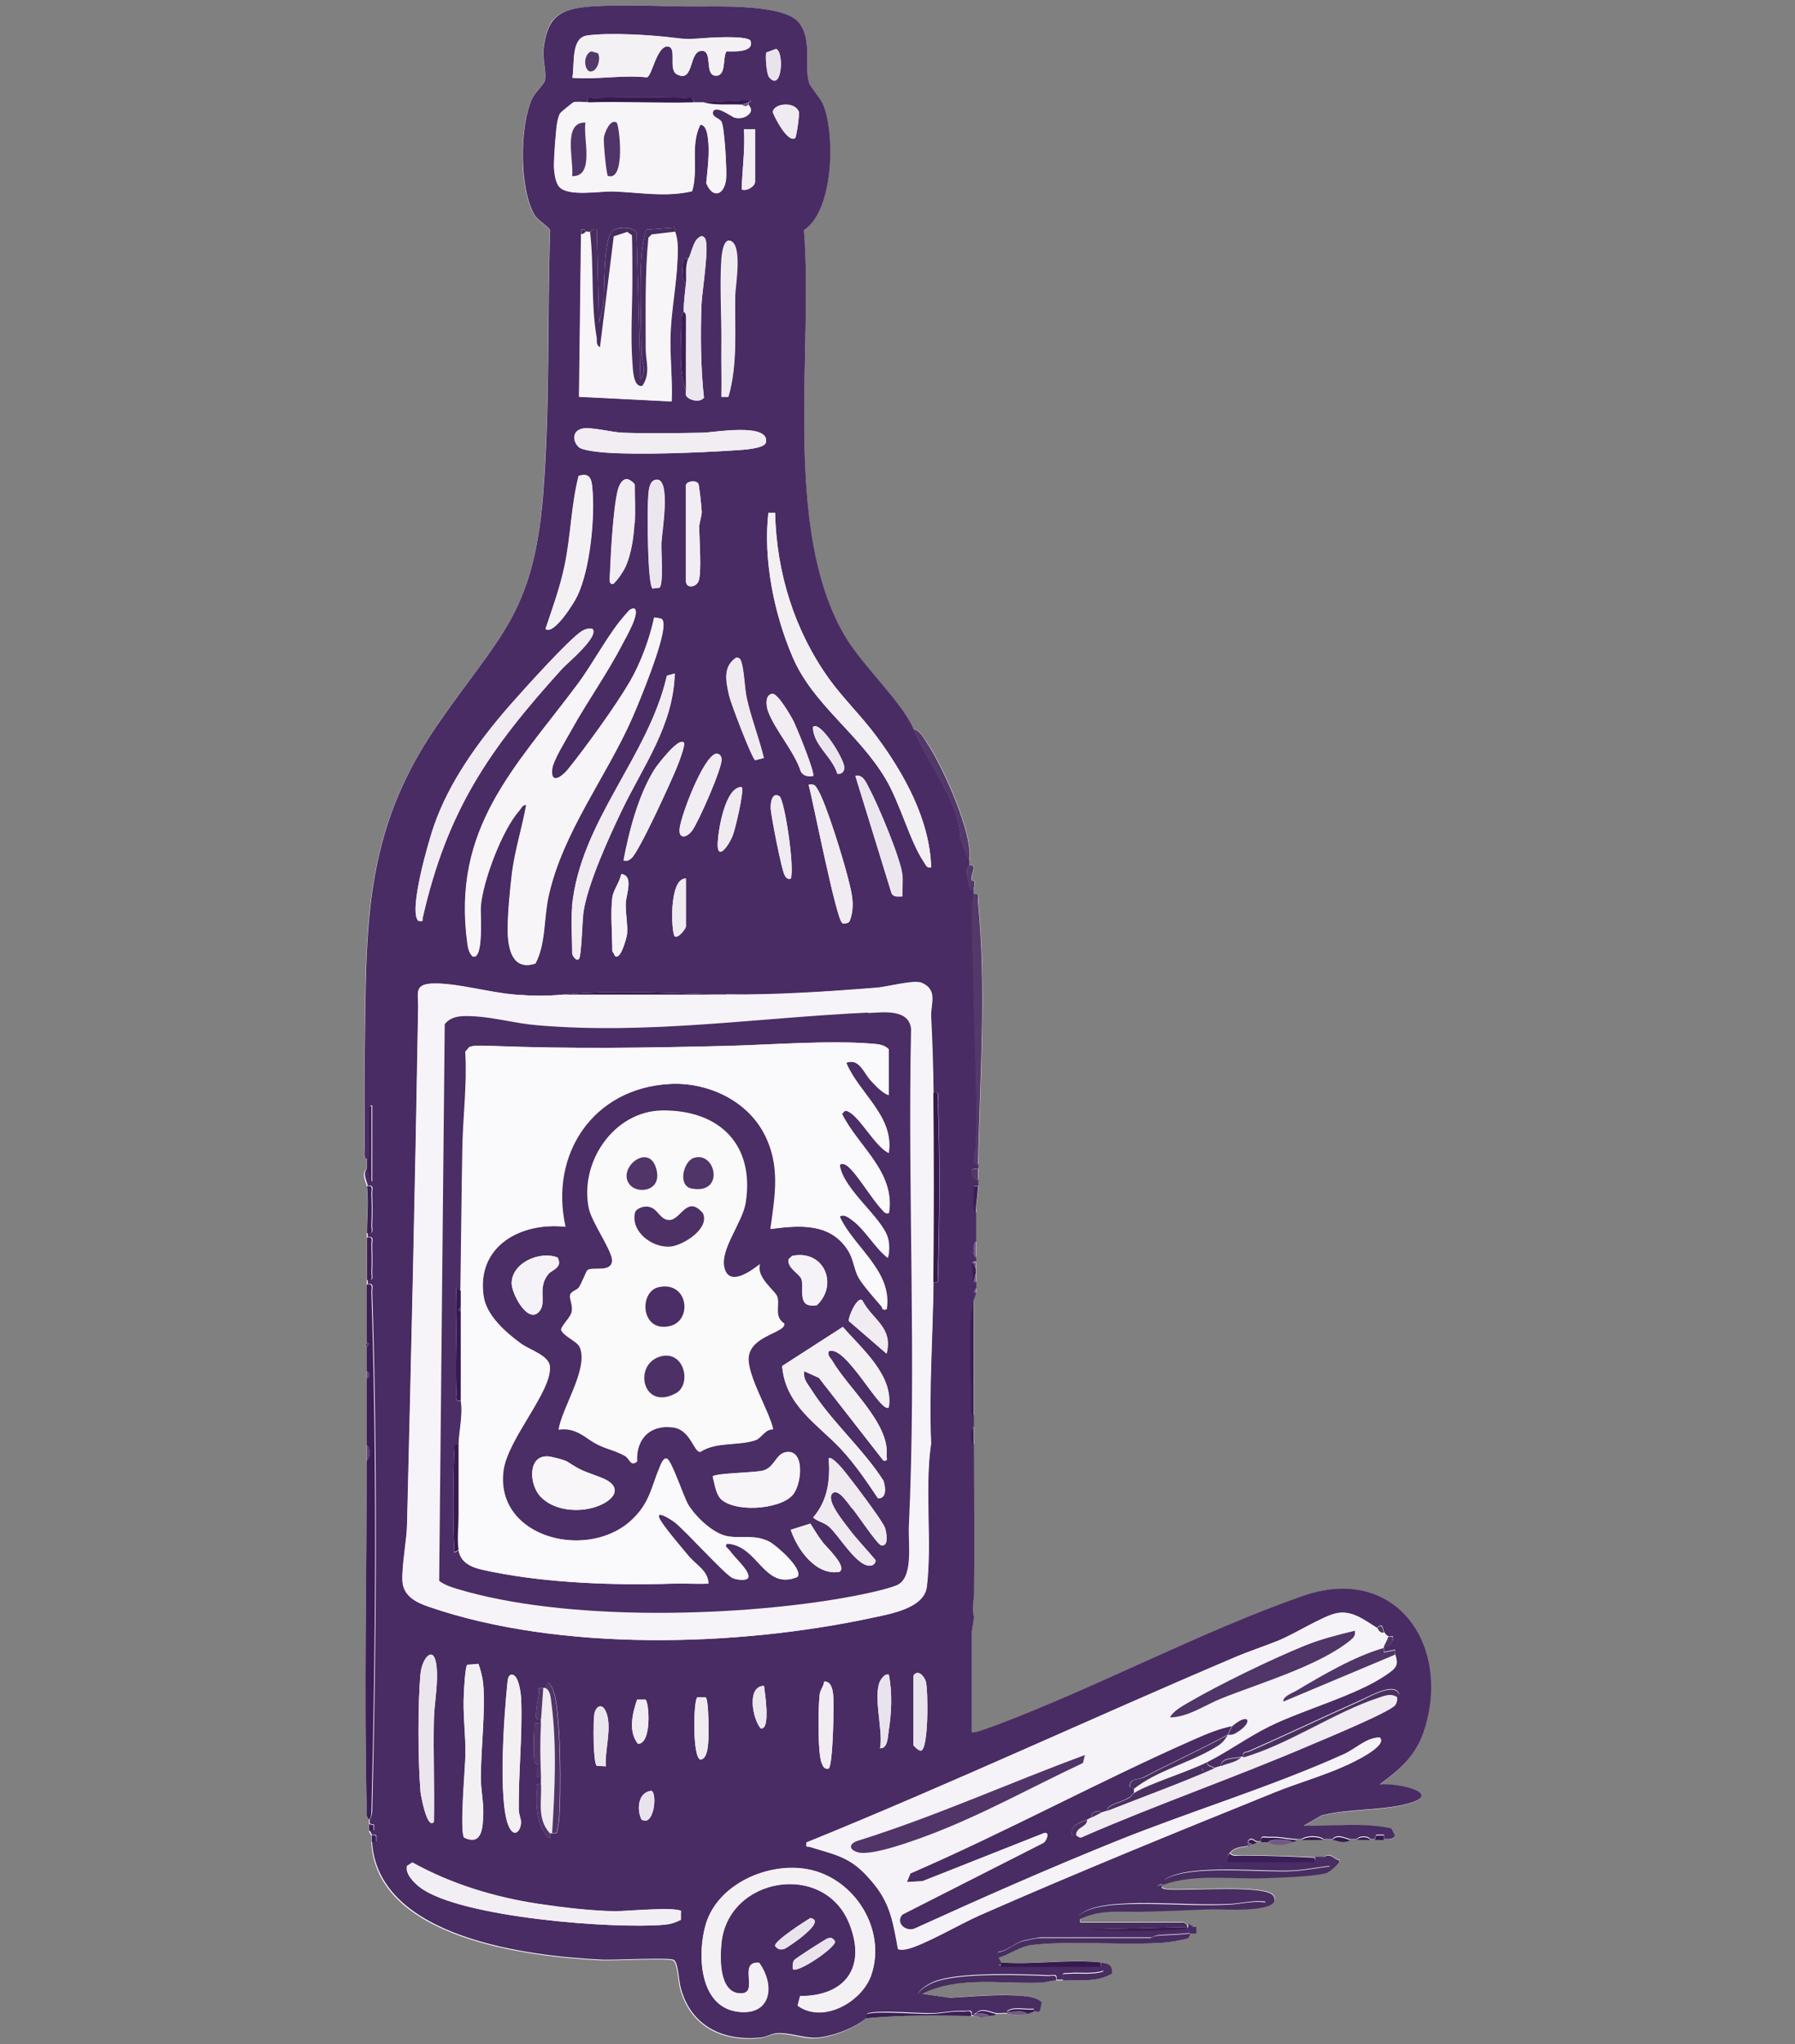 <?xml version="1.0" encoding="utf-8"?>
<!-- Generator: Adobe Illustrator 29.1.0, SVG Export Plug-In . SVG Version: 9.03 Build 55587)  -->
<svg version="1.1" id="Vrstva_1" xmlns="http://www.w3.org/2000/svg" xmlns:xlink="http://www.w3.org/1999/xlink" x="0px" y="0px"
	 viewBox="0 0 368.62 419.7" style="enable-background:new 0 0 368.62 419.7;" xml:space="preserve">
<rect x="0" y="0" width="368.62" height="419.7" fill="#808080" stroke="none"/>
<style type="text/css">
	.st0{fill:#FEFEFE;}
	.st1{fill:#492C64;}
	.st2{fill:#472D60;}
	.st3{fill:#3B1E57;}
	.st4{fill:#52396A;}
	.st5{fill:#35194F;}
	.st6{fill:#3A1E53;}
	.st7{fill:#725987;}
	.st8{fill:#58436E;}
	.st9{fill:#F6F4F8;}
	.st10{fill:#F5F3F7;}
	.st11{fill:#F7F5F8;}
	.st12{fill:#F4F1F5;}
	.st13{fill:#F3F0F4;}
	.st14{fill:#F1EDF3;}
	.st15{fill:#F0ECF2;}
	.st16{fill:#F2EFF4;}
	.st17{fill:#ECE7EF;}
	.st18{fill:#EBE6EE;}
	.st19{fill:#EFEBF1;}
	.st20{fill:#503568;}
	.st21{fill:#E9E3ED;}
	.st22{fill:#4A3061;}
	.st23{fill:#4B2E65;}
	.st24{fill:#513569;}
	.st25{fill:#FAF9FB;}
	.st26{fill:#FBFAFB;}
	.st27{fill:#F8F6F9;}
	.st28{fill:#4D3166;}
</style>
<g>
	<path class="st0" d="M187.56,149.69c-2.37-5.61-10.64-13.01-14.29-19.4c-12.69-22.14-6.21-58.16-8.22-82.99
		c6.16-4.02,6.44-19.86,3.93-25.84c-0.55-1.32-2.65-3.61-2.88-4.43c-1-3.47,0.87-8.86-2.19-12.46c-3.33-3.97-17.8-3.1-22.92-3.2
		c-6.53-0.14-13.1-0.5-19.67,0c-6.57,0.5-8.95,2.01-9.72,8.63c-0.27,2.28,0.73,5.16,0.23,6.66c-0.23,0.68-2.05,2.33-2.65,3.74
		c-2.51,5.66-2.65,18.4,0.55,23.74c0.78,1.28,3.1,2.51,3.2,3.24c-0.59,17.94,0,36.15-1.42,54.05c-1.96,24.92-9.04,28.99-21.91,47.7
		c-15.2,22.14-14.42,41.54-14.74,67.19c-0.09,6.39-0.05,12.87,0,19.26c0,0.78-0.27,2.05,0.46,2.51c0,0.59,0,1.23,0,1.83
		c-1.28,1-0.09,2.88,0,3.65c0.37,3.47,0,6.25,0,9.63c0,0.32,0,0.59,0,0.91c0,2.88,0,5.8,0,8.72c0,0.32,0,0.59,0,0.91
		c0,3.97,0,7.94,0,11.91c0,0-0.32,0.18-0.32,0.55c0,0.14,0.32,0.27,0.32,0.37v6.39c0,4.56,0,9.18,0,13.74c0,0.91,0,2.28,0,3.2
		c0,23.69-0.55,47.52,0,71.21c0,0.87-0.23,1.78,0.46,2.51c0,0.32,0,0.59,0,0.91c0,0.41-0.09,1.05,0,1.37c0,0.18,0.37,0.78,0.46,0.91
		c0,0.46,0,0.91,0,1.37c1.1,19.86,32.27,23.6,47.38,24.28c2.33,0.09,13.74-0.5,14.61,0.05c0.96,0.59,0.96,4.15,1.46,5.89
		c2.19,7.76,8.72,10.86,16.43,10.04c1.23-0.14,2.24-0.87,3.7-0.91c2.19-0.05,5.11,1,7.3,0.96c3.15,0,8.44-2.01,10.77-4.15
		c7.12-0.68,14.38-0.59,21.5-0.46c0.14,0,0.32,0,0.46,0c1.19,0,0.91,0.68,3.2,0c0.41-0.14,1.05,0.14,1.37-0.46
		c0.73,0.09,1.55-0.09,2.28,0c2.1,0.23,1.69,0.46,4.11,0c0.5-0.09,0.91-0.27,1.37-0.46c0.27-0.09,0.91,0.18,1.28-0.09l0.37-1.73
		c-0.41-0.82-2.37-1.23-3.29-1.32c-4.7-0.59-10.77,0-15.52,0.32l-5.71-0.82c7.39-3.65,16.02-2.01,24.06-2.28
		c1.14,0,2.19-0.41,3.42-0.46c0.46,0,0.91,0,1.37,0c3.56-0.23,6.71,0.55,10.04-1.42c0.18-1.78-0.73-2.1-2.28-2.28
		c-6.39-0.73-14.06,0.55-20.59,0c-0.09-0.23-0.32-0.46-0.46-0.91c2.51-0.73,4.43-2.37,7.17-2.69c8.31-1,18.72,0.14,27.43-0.5
		c0.96-0.09,3.51-0.46,4.29-0.78c0.78-0.32,0.5-1.05,0.55-1.05c0.23-0.14,1,0.09,1.37,0v-1.37c-0.27-0.09-0.73,0.05-0.91,0
		c-0.32-0.14-0.5-0.37-0.91-0.46c-0.18,0-0.64-0.64-1.1-0.5h-20.86c-0.14-0.96-0.05-0.73,0.59-1c3.88-1.73,7.9-1.14,12.05-1.23
		c4.84-0.09,9.72-0.37,14.61-0.5c1.46,0,14.65,0.91,12.42-2.74c-1.46-2.46-18.44-0.91-22-1.37c-0.64-0.09-1.37-0.32-0.68-0.91
		c6.66-2.37,13.88-1.1,20.86-1.37c3.47-0.14,9.54-0.27,12.74-1.05c0.64-0.14,3.01-2.05,2.6-2.65c-0.82,0-1.37-0.87-2.1-0.96
		c-0.64-0.09-1.05,0.46-1.1,0.46c-0.59,0-1.23,0-1.83,0c-4.93-0.27-9.86-0.37-14.88-0.46c-0.78,0-2.05,0.27-2.51-0.46
		c1-1.19,2.56-1.05,3.65-1.37c0.5-0.14,0.59-0.32,0.91-0.46c0.27-0.14,0.68-0.09,0.91-0.46c0.32,0,0.59,0,0.91,0
		c0.46,0,0.91,0,1.37,0c1.51,0.87,3.56,0.64,5.02,0c0.27-0.14,0.68-0.09,0.91-0.46c0.32,0,0.59,0,0.91,0c1.55,0.09,3.29,0,4.56,0
		c0.59,0,1.23,0,1.83,0s2.28,0.96,3.65,0c0.14,0,0.32,0,0.46,0c0.27,0,0.37,0,0.46,0c0.14,0,0.32,0,0.46,0c0.91,0,1.83,0,2.74,0
		c0.32,0,0.59,0,0.91,0c0.59,0,1.23,0.05,1.83,0c0.82-0.09,1.69,0.23,2.28-0.68l-0.78-1.51c-5.8-1.28-12.05-0.41-17.99-0.55
		l3.65-2.1c5.3-1.37,11.37-1,16.62-2.15c9.54-2.1-0.68-4.66-4.7-4.2c4.52-3.29,7.71-6.16,9.36-11.69
		c5.16-17.39-6.39-33.55-25.15-27.02c-20.82,7.26-41.9,18.58-62.81,26.48c-0.82,0.32-4.75,1.87-5.16,1.46v-20.4l0.5-3.2
		c-0.55-1.83,0-3.33,0-5.02c0.09-10.09-0.05-20.31,0-30.45c0-1.23,0-2.46,0-3.65v-2.28c0-7.94,0-15.89,0-23.83
		c0.09-0.32,0.32-0.73,0.46-1.37c0.18-0.91,0-0.87,0-0.91c0.05-0.46,0-0.91,0-1.37c0.05-0.91,0-1.42,0-1.83c0-0.32,0-0.59,0-0.91
		c0-0.41,0-0.96,0-1.37c0-0.32,0-0.59,0-0.91c0-0.91,0-2.28,0-3.2c0-1.96,0-3.97,0-5.93s0.41-3.74,0.46-5.48c0-0.46,0-0.91,0-1.37
		c0-0.78,0-1.51,0-2.28c0-0.32,0-0.59,0-0.91c0.41-17.44,1.69-36.43,0-53.82c-0.09-0.87,0.55-1.87-0.91-1.6
		c0.05-0.27-0.05-0.64,0-0.91c0.59-2.83-0.32-1.37-0.46-2.15c-0.18-1,1.42-3.2-0.46-2.92c0-0.27-0.05-0.64,0-0.91
		c1-5.07-5.25-19.22-8.81-24.42c-0.64-0.91-1.46-2.51-2.65-2.6L187.56,149.69z"/>
	<path class="st1" d="M75.36,238.06c-0.78-0.46-0.46-1.73-0.46-2.51c-0.05-6.39-0.09-12.87,0-19.26
		c0.37-25.65-0.46-45.05,14.74-67.19c12.87-18.72,19.9-22.78,21.91-47.7c1.42-17.89,0.82-36.06,1.42-54.05
		c-0.09-0.73-2.42-1.96-3.2-3.24c-3.15-5.34-3.06-18.12-0.55-23.74c0.64-1.42,2.46-3.06,2.65-3.74c0.46-1.51-0.5-4.38-0.23-6.66
		c0.78-6.62,3.42-8.17,9.72-8.63c6.57-0.46,13.19-0.09,19.67,0c5.07,0.09,19.58-0.73,22.92,3.2c3.01,3.61,1.14,8.99,2.19,12.46
		c0.23,0.82,2.33,3.15,2.88,4.43c2.51,5.98,2.24,21.82-3.93,25.84c1.96,24.83-4.47,60.85,8.22,82.99
		c3.65,6.35,11.91,13.79,14.29,19.4c2.92,6.94,9.45,15.02,9.68,22.55l1.78,4.47c-0.05,0.27,0,0.64,0,0.91c0,0.23-0.5,0.64-0.5,1.55
		c0,1.14,0.55,2.28,0.55,3.42h0.87c-0.05,0.32,0.05,0.64,0,0.96c-0.73,4.66-0.05,12.92,0,18.08c0.09,11.14,0.87,22.32,0.5,33.46
		c0,0.96-1.37,4.15,0.46,3.88c0,0.32,0,0.59,0,0.91l-1.37,0.23c0.09,1,0.18,2.33,1.37,2.05c0,0.46,0,0.91,0,1.37h-0.91
		c0.23,1.73-0.55,4.11,0.46,5.48c0,1.96,0,3.97,0,5.93c-0.73,0.41-0.41,1.55-0.46,2.28l-0.32,0.23c0,0,0.23,0.14,0.32,0.23
		c0.14,0.18,0.27,0.32,0.46,0.46c0,0.32,0,0.59,0,0.91h-0.46l-0.41,0.27l0.41,3.83h0.46c0,0.46,0.05,0.91,0,1.37l-0.46,0.68
		l0.46,0.23c-0.14,0.64-0.37,1.05-0.46,1.37c-1.23,4.93-0.55,15.66-0.46,21.32c0,0.78-0.27,2.05,0.46,2.51v2.28
		c-0.78,0.73-0.78,2.97,0,3.65c0,10.13,0.14,20.36,0,30.45c0,1.69-0.55,3.24,0,5.02l-0.5,3.2v20.4c0.41,0.41,4.34-1.19,5.16-1.46
		c20.91-7.9,42.04-19.22,62.81-26.48c18.81-6.57,30.36,9.59,25.15,27.02c-1.64,5.57-4.88,8.4-9.36,11.69
		c3.97-0.46,14.24,2.1,4.7,4.2c-5.25,1.14-11.32,0.78-16.62,2.15l-3.65,2.1c5.93,0.14,12.19-0.73,17.99,0.55l0.78,1.51
		c-0.59,0.91-1.46,0.64-2.28,0.68v-0.91h-1.6l-0.27,0.91c-0.32,0-0.59,0-0.91,0c-0.46-0.73-2.33-0.73-2.74,0c-0.14,0-0.32,0-0.46,0
		h-0.46c0,0-0.32,0-0.46,0c-0.73-0.05-2.69-1.28-3.65,0c-0.59,0-1.23,0-1.83,0c-0.91-0.78-3.56-0.78-4.56,0c-0.32,0-0.59,0-0.91,0
		c-1.78-0.09-3.56-0.55-5.75-0.46c-0.87,0-1.83-0.46-1.6,0.91c-0.32,0-0.64,0-0.91,0c-0.32,0-1.23-1.19-1.83,0
		c-0.09,0.18,0.05,0.64,0,0.91c-1.1,0.32-2.65,0.18-3.65,1.37c-0.59,0.68-0.55,0.96-0.46,1.83c5.43-0.14,10.86,0.18,16.3,0
		c0.87,0,1.83,0.46,1.6-0.91c0.59,0,1.23,0,1.83,0l1.37,1.83c-2.42,0.27-5.16,0.82-7.53,0.96c-6.66,0.37-21-1.42-26.25,1.69
		c-0.78,0.46-0.5,1-0.55,1.05c-0.14,0.14-1.14,0.14-1.37,0.68c0,0.09,1.23,0.59,1.19,1.64c6.21,0.32,13.06-0.55,19.22,0
		c0.87,0.09,2.42,0.18,2.05,1.37c-2.56-0.41-5.11,0.37-7.53,0.46c-7.49,0.32-15.52-0.55-22.92,0c-2.65,0.18-9.45,0.96-8.44,4.61
		c1-0.32,2.05,0.41,2.74,0.46c4.93,0.46,14.06,0.41,19.04,0c0.41,0,1.05,0.09,1.1-0.5V395c0.41,0.09,0.59,0.32,0.91,0.46l-0.46,1.37
		c-2.19,0.27-4.47,0.27-6.66,0.46c-0.59,0.05-1.19,0.46-1.37,0.46h-22.92c0,0-3.01,0.55-3.42,0.68c-1.87,0.55-3.1,2.01-5.02,2.28
		l-0.46,0.46c-0.14,0.46,0.46,0.64,0.46,0.68c0.14,0.46,0.37,0.68,0.46,0.91c0.05,0.14,0,0.32,0,0.46l-0.46,0.23l0.46,0.23h20.59
		c0,0,0.64,0.37,0.46,0.91c-2.37,0.73-4.75,0.27-7.12,0.46c-1.42,0.09-1.19-0.23-1.14,1.37c-0.46,0-0.91,0-1.37,0
		c0.27-1.37-0.68-0.87-1.6-0.91c-5.8-0.23-17.53-0.64-22.78,1.05c-1.92,0.59-6.16,2.97-2.88,4.43l22.64,0.5v0.87
		c-1.69,0.23-4.06-0.55-5.48,0.46v0.46c-0.73-0.09-1.55,0.09-2.28,0c-1-0.14-2.97-1.28-4.11,0c-0.23,0-0.41,0.23-0.46,0.46
		c-0.14,0-0.32,0-0.46,0c0.27-1.37-0.68-0.87-1.6-0.91c-2.42-0.09-4.29,0.41-6.39,0.46c-3.24,0.09-10.68-0.68-13.24,0
		c-0.55,0.14-0.23,0.87-0.27,0.91c-2.33,2.15-7.62,4.11-10.77,4.15c-2.19,0-5.07-1-7.3-0.96c-1.46,0-2.46,0.78-3.7,0.91
		c-7.71,0.82-14.29-2.28-16.43-10.04c-0.5-1.69-0.5-5.25-1.46-5.89c-0.82-0.55-12.28,0.05-14.61-0.05
		c-15.11-0.68-46.24-4.43-47.38-24.28h0.91v-1.14c-0.14-0.41-0.87-0.14-0.91-0.23c-0.09-0.14-0.41-0.73-0.46-0.91h0.91v-1.14
		l-0.91-0.23c0-0.32,0-0.59,0-0.91c0-0.09,0.46-0.55,0.5-1.55c0.87-34.46,1.14-72.31,0-106.72c0-0.87,0.46-1.83-0.91-1.6
		c0-0.32,0-0.59,0-0.91c1.37,0.27,0.87-0.68,0.91-1.6c0.09-1.83,0.05-3.7,0-5.52c0-0.87,0.46-1.83-0.91-1.6c0-0.32,0-0.59,0-0.91
		c1.37,0.27,0.87-0.68,0.91-1.6c0.09-2.1,0.09-4.34,0-6.44c0-0.87,0.46-1.83-0.91-1.6c-0.09-0.78-1.28-2.65,0-3.65
		c0,0.41,0.96,1.78,0.46,2.74h0.46v-15.57c-0.82-0.09-0.46,1.05-0.46,1.6c-0.09,2.74,0,5.52,0,8.26c0,0.59-0.46,1.05-0.46,1.1
		L75.36,238.06z M149.17,10.55c1.37,0,5.71,0.32,4.98-2.1c-0.32-1.1-7.03-0.78-8.44-0.68c-3.7,0.23-3.65,0.5-7.35,0
		c-4.66-0.59-13.28-1.1-17.8-0.46c-3.38,0.46-2.51,5.98-3.01,8.67c5.11,0.41,10.32-0.64,15.29-0.09c1.05-0.23,1.96-6.16,4.15-6.35
		c2.28,0,0.09,4.75,2.05,5.75c3.65,1.83,2.28-5.07,5.25-4.84c2.1,0.18,0.32,5.07,2.74,5.11c2.19,0,1.32-3.65,2.15-4.98V10.55z
		 M157.94,15.85c2.65,3.2,3.15-5.3,1.42-5.8l-2.01,0.73C157.16,11.6,157.39,15.21,157.94,15.85z M120.73,21.01
		c-0.91,0-2.05-0.18-2.88,0c-0.18,0-2.65,2.01-2.83,2.33c-0.32,0.59-0.59,1.83-0.68,2.56c-0.23,2.1-0.55,6.07-0.55,8.17
		c0,1.23,0.32,3.51,1.14,4.38c1.92,1.96,8.35,0.78,11.05,0.87c5.3,0.18,10.86,1.23,16.16-0.05c1.37-4.43-0.46-9.36,1.69-13.65
		c1.23,0,1.51,2.1,1.6,2.97c0.32,2.88-0.09,6.21-0.37,9.04c1.32,3.24,3.65,2.46,4.06-0.78c0.18-1.6-0.32-10.86-0.96-11.87
		c-0.5-0.78-1.78-0.82-1.78-1.87c0.41-1.83,3.93,0.91,4.47,1.05c1.19,0.32,2.6,0,3.29-1.14c0.32-0.91-0.41-1.37-0.41-1.51
		s0-0.32,0-0.46c0-0.09,0.59-0.09,0.46-0.46l-9.63,0.46h-2.28c0.27-1.37-0.68-0.87-1.6-0.91c-5.84-0.23-12.51-0.18-18.35,0
		c-0.87,0-1.83-0.46-1.6,0.91L120.73,21.01z M163.28,28.36c0.23-0.14,0.96-4.88,0.73-5.48c-0.96-2.19-5.34-1.55-5.3,0.18
		C159.12,24.2,161.82,29.31,163.28,28.36z M155.06,26.53h-2.28c0.27,4.15-0.37,8.22-0.46,12.37c1.05,0.41,2.74-0.64,2.74-1.6V26.53z
		 M138.58,47.57c0,0,0.14-0.59,0-0.87l-5.84,0.46c-0.55,1.64-0.87,3.42-1,5.2c-0.41,6.25-0.09,13.83,0,20.18
		c0,1.73,1.19,3.61-0.23,5.25l-0.78-29.9c-0.55-1.6-4.29-1.28-5.02-0.46c-1.87,2.1-1.55,11.82-1.78,15.02l-0.91,3.88l-0.46-19.22
		c-0.73-0.32-1.1,0.37-1.37,0.46c-0.27,0.09-0.73-0.09-0.91,0l-0.23-0.46h-0.68v0.91l-0.41,33.41l18.99,0.96
		c0.18-4.61-0.41-9.27-0.23-13.97c0.18-4.7,1.23-10.23,1.42-15.06c0.09-1.92,0.18-3.93-0.46-5.75L138.58,47.57z M141.32,53.1
		c0,0-0.82-0.09-0.91,0c-0.14,0.23-0.64,4.75,0.46,5.02c-0.18,2.1-0.46,3.7-0.46,5.93c-0.68,0.73-0.46,1.64-0.46,2.51
		c-0.09,4.06-0.59,10.04,0.91,13.51c0.09,0.23-0.18,0.78,0.09,1.23c0.55,0.87,2.83,1.42,3.61,0.32c-0.68-6.12-0.73-12.96-0.5-19.17
		c0.09-2.46,1.64-12.01,0.73-13.51c-0.27-0.41-0.78-0.68-1.19-0.23C142.28,49.4,141.87,52.59,141.32,53.1z M149.54,81.44
		c1.96-6.71,1.28-13.88,1.37-20.82c0-1.87,1.64-10.64-1.14-11.18c-1.28-0.27-1.6,3.1-1.64,3.88c-0.37,5.48,0.09,12.1,0,17.85
		c-0.05,3.42,0.09,6.89,0,10.32h1.32L149.54,81.44z M119.68,87.97c-2.15,0.41-2.19,2.51-0.82,3.83c0.68,0.68,4.02,1,5.3,1.1
		c7.21,0.55,19.63,0,27.02-0.46c1.37-0.09,5.89-0.32,6.12-1.64c0.78-4.11-10.86-2.01-12.96-1.96c-5.34,0.09-11.18,0.18-16.52,0
		C125.71,88.75,121.46,87.65,119.68,87.97z M112.01,129.1c1.69,1.51,6.03-5.52,6.62-6.85c2.6-5.61,3.61-16.07,3.01-22.23
		c-0.18-1.87-0.64-2.97-2.78-2.28c-1.55,6.03-1.6,12.42-2.92,18.58c-0.96,4.38-2.51,8.58-3.88,12.83L112.01,129.1z M130.32,107.33
		c0.14-2.51,0-5.25,0-7.81c0-0.27-1.37-1.46-1.96-1.1c-0.78,0.18-1.32,1.46-1.51,2.19c-0.96,3.93-1.42,12.87-1.6,17.16
		c0,0.64-0.41,2.33,0.68,2.1c1-0.96,1.87-2.24,2.46-3.47c1.28-2.69,1.73-6.21,1.87-9.08L130.32,107.33z M134.02,120.84l1.42-0.18
		c0.87-0.64,0.32-7.62,0.41-9.22c0.09-2.19,1.87-12.46-0.73-12.96c-1.92-0.18-1.92,2.65-2.01,4.25c-0.14,2.28-0.14,17.44,0.96,18.12
		L134.02,120.84z M140.86,99.57v19.67c0,1.73,2.24,1.32,2.65-0.09c0.59-1.96,0.09-8.4,0.09-10.91c0-1.1,0.5-2.1,0.5-3.2
		c0-0.68-0.55-5.52-0.68-5.75C142.87,98.52,141.14,98.74,140.86,99.57z M159.17,105.27h-1.37c-1.1,9.54,1.14,20.77,4.98,29.63
		c4.15,9.72,13.47,15.57,19.04,24.92c3.06,5.11,5.07,12.96,7.94,17.21c0.41,0.59,0.5,1.23,1.46,1.05
		c-0.27-9.77-5.52-19.26-11.28-26.98c-3.01-4.06-6.76-7.67-9.72-11.78C163.09,129.33,159.44,117.6,159.17,105.27z M130.32,124.95
		c-0.91-0.14-1.32,0.59-1.83,1.14c-3.42,3.74-6.66,10.04-9.91,14.38c-12.74,17.07-25.93,29.44-22.6,53.36
		c0.14,0.91,0.37,1.92,1.1,2.56c2.28,0.55,1.51-8.9,1.6-10.27c0.46-5.25,4.38-15.7,7.85-19.63c0.41-0.5,0.68-1.32,1.51-1.23
		c-0.82,4.66-2.33,9.27-2.92,14.01c-0.41,3.47-0.91,8.44-0.87,11.87c0.05,3.74,1,8.22,5.66,6.66c2.15-4.02,1.69-9.22,2.69-13.79
		c2.92-13.24,11.87-24.47,17.25-36.75c1.69-3.79,6.35-15.25,6.35-18.9c0-0.55,0-1-0.46-1.37l-1.42-0.23
		c-0.91,4.29-2.74,9.31-4.98,13.15c-2.83,4.88-9.08,13.51-12.69,17.99c-1.37,1.69-3.74,3.24-3.29-0.09
		c0.23-1.78,2.92-6.16,3.97-7.99c3.29-5.93,7.26-11.5,10.41-17.53c0.68-1.28,3.7-6.39,2.51-7.35L130.32,124.95z M121.65,129.1
		c-0.87-0.14-1.37,0-2.1,0.41c-2.51,1.46-12.6,12.69-15.11,15.57c-6.25,7.21-12.19,15.38-15.34,24.47
		c-1.05,2.97-5.25,17.48-3.2,19.49c1.19,0.14,0.73,0,0.91-0.68c5.02-22.14,13.69-34.6,28.62-51.08c1.14-1.23,7.71-6.66,6.21-8.22
		V129.1z M156.84,155.62c-1-4.11-2.56-8.13-3.51-12.23c-0.5-2.33-0.5-5.57-1.14-7.58c-0.14-0.46-0.5-0.87-1.05-0.78
		c-2.78,1.87-2.05,4.93-1.42,7.81c0.37,1.6,4.61,12.69,5.34,13.24l1.73-0.46L156.84,155.62z M117.49,186.11
		c-0.27,2.92,0,6.57,0,9.63c0,0.32,0.78,1.73,1.37,1.14c0.55-0.5,0.68-8.17,0.96-9.81c0.96-5.84,5.16-15.06,7.81-20.59
		c4.38-9.13,10.64-17.48,10.91-28.21l-1.6,0.46c-3.83,16.75-17.76,29.81-19.49,47.38L117.49,186.11z M166.97,159.32
		c0.5-0.5-3.38-10-4.02-11.28c-0.5-1-3.24-5.8-4.38-5.61c-1.46,0.23-1.23,2.37-0.87,3.51c1.37,3.83,5.43,8.31,6.76,12.46
		C165.01,159.36,165.92,159.46,166.97,159.32z M172,158.86c0.82,0.14,1.32-0.41,1.37-1.14c0.14-1.69-5.02-9.91-6.44-8.44
		c0.05,3.74,4.02,6.12,5.02,9.63L172,158.86z M140.41,152.43c-1.05-1.1-5.48,4.7-6.03,5.61c-3.24,5.2-5.2,12.64-6.3,18.62
		c0.82,0.14,1,0,1.6-0.46c1.6-1.37,7.99-15.43,9.18-18.3c0.37-0.82,2.01-5.07,1.6-5.48H140.41z M147.07,154.75
		c-2.6,0.59-7.26,12.83-7.49,15.47c-0.18,2.1,1.46,1.83,2.6,0.27c1.32-1.83,6.12-12.74,6.03-14.61c0-0.59-0.5-1.23-1.1-1.1
		L147.07,154.75z M185.28,184.01c-0.09-1.42,0.14-2.92,0-4.34c-0.27-3.24-4.93-14.33-6.71-17.57c-0.64-1.23-1.28-3.15-2.92-2.78
		l7.39,23.97c0.37,0.96,1.32,0.78,2.19,0.78L185.28,184.01z M172.95,189.49c0.32,0.18,1.32,0.09,1.55-0.46
		c1.14-3.06,0.41-5.75-0.37-8.81c-0.96-3.74-4.43-15.11-6.16-18.08c-0.55-0.91-0.68-1.23-1.92-1.05c0.91,3.33,5.66,27.57,6.89,28.35
		V189.49z M152.32,161.6c-3.38-0.09-4.79,8.72-4.93,11.37c-0.18,4.15,2.33,0.55,3.1-1.46c0.5-1.28,2.37-9.27,1.83-9.86V161.6z
		 M160.08,163.47c-1.6-1.05-1.87,1.55-1.83,2.46c0.09,1.64,2.24,12.6,2.83,13.65c0.32,0.59,0.5,0.96,1.28,0.78
		c0.87-2.19-1.28-16.25-2.33-16.94L160.08,163.47z M125.75,184.24c-0.41,2.97,0,7.76,0,11c0,0.18,0.46,0.55,0.46,0.91
		c1.14,1.37,2.46-3.56,2.56-4.34c0.18-1.73-0.32-4.2-0.27-6.21c0-1.78,1.78-5.84-0.91-6.16C127.31,181,125.94,182.74,125.75,184.24z
		 M140.86,180.36c-3.56-0.14-3.01,11.23-2.28,11.91c0.82,0.37,2.28-1.69,2.28-2.05V180.36z M149.08,204.19
		c-10.96-0.23-22.41-1.05-33.41,0c-3.47,0.32-6.35,0.27-9.86,0c-5.16-0.41-11.69-2.33-16.48-2.28c-4.38,0-3.38,1.92-3.42,4.79
		c-0.59,35.47-1.42,70.85-2.28,106.27c-0.09,3.42-1.05,8.08-0.96,11.41c0.09,3.33,2.83,4.61,5.52,5.52
		c26.84,9.22,63.13,8.17,90.7,2.28c3.79-0.82,10.91-1.92,11.46-6.44c1.1-9.13-0.5-20.13,0.87-29.35
		c-0.46-10.91,0.37-22.23,0.5-33.14c1.37,0.27,0.87-0.68,0.91-1.6c0.37-11.41,0.46-24.38,0-35.74c0-0.87,0.46-1.83-0.91-1.6
		c-0.05-5.3-0.23-10.5-0.5-15.79c-0.09-2.33,1.46-5.3-1.92-6.76c-1.6-0.68-6.98,0.82-9.27,1c-9.81,0.78-21.13,1.55-30.9,1.37
		L149.08,204.19z M282.83,334.24c-2.74-1.69-5.34-3.88-8.72-2.97c-2.69,0.68-8.31,4.2-11.46,5.48s-6.48,2.33-9.59,3.7
		c-29.21,12.42-58.02,25.84-87.46,37.8c-0.14,1.19,0,0.73,0.68,0.91c6.35,1.92,8.86,2.28,13.28,7.76c3.38,4.2,3.88,8.13,4.84,13.24
		c0.64,0.18,1.28,0.09,1.92-0.05c3.29-0.78,11-5.2,14.7-6.85c20.09-8.81,40.44-17.12,60.76-25.33c4.7-1.92,10.09-3.42,14.65-5.52
		c1.14-0.55,8.58-4.02,6.89-5.71c-2.74,0-4.84,2.28-7.35,3.42c-14.74,6.66-31.5,11.73-46.7,17.85
		c-13.88,5.61-27.57,11.64-41.22,17.85c-1.87,1-4.38-1-2.78-2.78l28.85-14.65c0.73-0.32,1.55-2.46,0.23-2.05l-24.92,9.86l-3.24,0.18
		l0.73-1.78c19.77-8.54,38.8-18.94,58.47-27.62c2.37-1.05,5.07-2.19,7.62-2.65c-0.09,0.05-0.82,1.69-0.91,1.83
		c-5.66,3.01-11.5,5.71-17.21,8.67c-1.37,0.73-2.78,0-2.97,2.05l0.96,0.27v0.91c-0.82,0.55,0,0.64-2.6,1.73
		c-0.78,0.32-3.1,0.91-2.88,1.92c-0.46,0.18-0.96,0.27-1.37,0.46l-0.27-0.37c-0.87,0.09-1.83,0.27-1.55,1.28
		c-0.27,0.14-0.64,0.32-0.91,0.46c-1.42,0.68-3.42,0.91-3.2,3.2c0.27,0.09,0.68-0.09,0.91,0c0.37,0.14,0.64,0.73,1.37,0.27
		c15.38-6.71,31.31-12.23,46.7-18.81c2.78-1.19,16.34-6.76,17.44-8.22c0.46-0.59,0.32-1.05,0.41-1.64c0-0.09,0.68-0.41,0.27-0.87
		c-1.19-2.05-6.12,0.87-7.94,1.64c-7.3,3.24-15.11,6.98-22.69,10.32c-0.68,0.32-1.51,0.05-1.23,1.23c-0.14,0-0.32,0-0.46,0
		c-1.14,0.32-4.29,0.09-4.11,1.83c-0.5,0.23-1,0.27-1.37,0.46c-0.64-0.55-1.69-0.27-1.37-1.37c4.29-2.19,8.35-5.11,12.64-7.26
		c6.98-3.47,18.03-6.44,24.15-10.68c1.87-1.32,2.42-1.83,1.69-4.06c-0.09-0.23,0.05-0.64,0-0.91l-2.28,0.46c0-0.32-0.05-0.64,0-0.91
		c1.1-0.32,1.32-0.46,1.83-1.64v-0.64c-0.23-0.09-0.73,0.09-0.91,0c-0.59-0.37-0.55-0.41-0.91-0.91c-0.27-0.37-0.14-2.1-1.37-0.91
		L282.83,334.24z M89.1,374.05c0.14-6.94-0.14-13.92,0-20.86c0.05-3.51,1-7.81,0.5-11.46c-0.55-4.02-2.88-1.42-3.24,1.87
		c-0.59,6.03-0.55,18.17,0,24.28C86.41,368.48,87.68,375.69,89.1,374.05z M98.23,341.59l-2.28,0.18c-0.41,0.55-0.64,4.84-0.68,5.98
		c-0.23,4.06,0.37,8.13,0.32,12.32c0,2.88-1.23,15.84-0.27,17.16c3.74,1.78,3.83-2.15,3.93-4.84c0.09-2.24-0.5-5.11-0.5-7.3
		c0-6.03,0.96-13.65,0.5-19.26c-0.14-1.46-0.5-2.88-1-4.29L98.23,341.59z M187.56,344.06v14.2c0,0,1.1,1.28,1.6,1.14
		c1.55-0.37,1.46-12.51,0.96-14.2C189.8,344.15,188.47,342.6,187.56,344.06z M104.94,343.83c-0.55,0.14-0.68,1.05-0.73,1.6
		c-0.68,6.25-2.01,24.47,0.27,29.53c1.05,2.37,2.37,1.14,2.51-0.73c0.05-0.82-0.46-1.73-0.46-2.69c-0.09-7.3,0.78-15.47,0.5-22.46
		C107.04,347.94,106.54,343.46,104.94,343.83z M182.54,343.83c-0.73-0.14-0.96,0.23-1.37,0.68c-2.33,2.51,0.37,10.91-0.46,14.42
		c1.6,0.14,1.6-2.37,1.78-3.47c0.59-3.7,0.78-7.94,0.05-11.59V343.83z M170.17,363.09c0.91-0.68,1.14-13.47,0.91-15.34
		c-0.14-1.05-0.46-2.6-1.83-2.51c-0.09,0.91-0.78,1.64-0.91,2.56c-0.32,2.42-0.46,12.19,0.41,14.2
		C169.03,362.68,169.26,363.27,170.17,363.09z M112.01,346.57c0,0-0.32-0.05-0.46,0c-0.23,0.09-0.64-0.09-0.91,0
		c0.14,1.64-0.41,3.2-0.5,4.79c0,0.87-0.37,1.87,0.96,1.6c0,0.32,0,0.59,0,0.91c-1.6-0.05-1.28-0.27-1.37,1.14
		c-0.14,1.64-0.23,4.88,0,6.48c0.09,0.87,0.91,0.64,0.91,0.87c0,0.59-1.37,2.83,0.5,2.56c0,0.46,0,0.91,0,1.37
		c-1.37-0.27-0.87,0.68-0.91,1.6c-0.14,3.74,0,6.35,2.28,9.4c0.82,0.18,0.27-0.68,0.46-0.91c0-0.09,0.32,0.05,0.46,0
		c0.18-0.09,0.68,0.14,0.87-0.05c0.14-0.14,0.46-2.01,0.5-2.46c0.46-4.61,0.46-23.6-1.28-27.11c-1.32-2.65-1.28-0.37-1.46-0.14
		L112.01,346.57z M156.89,346.11c-3.61,0.05-2.33,6.8-0.68,8.72C158.3,355.33,157.07,347.43,156.89,346.11z M144.93,348.48h-1.73
		c-0.78,0.5-1.05,12.37,0.64,12.78c1.32-0.09,1.51-2.42,1.6-3.42c0.14-1.32,0.14-8.81-0.5-9.31L144.93,348.48z M132.56,348.94h-1.73
		c-0.96,2.83-1.87,6.53,0.18,9.08C133.92,357.98,133.29,349.4,132.56,348.94z M124.38,362.63c-0.23-3.29,1.42-8.22,0-11.28
		c-0.82-1.83-2.05-1-2.33,0.5c-0.27,1.51-0.27,10.23,0.5,10.68l1.78,0.09L124.38,362.63z M131.73,373.54
		c2.56,1.69,3.33-5.48,2.01-5.89C131,367.98,130.73,371.49,131.73,373.54z M139.86,392.44c-0.68-1.05-11.37,0-13.47-0.05
		c-4.88,0-11-0.78-15.89-1.51c-9.04-1.37-17.89-4.06-25.88-8.49l-1.05,0.68c-0.46,1.64,1.55,3.61,2.74,4.47
		c8.17,6.12,39.76,8.54,50.12,7.62c1.28-0.14,2.19-0.46,3.33-1v-1.69L139.86,392.44z M164.28,409.83l-0.5,1.92
		c5.16,3.74,13.19-0.78,15.11-6.3c3.24-9.36-3.47-19.99-13.15-21.73c-7.99-1.42-18.21,2.97-20.77,11.18
		c-1.78,5.84-1.55,16.75,6.16,18.03c7.08,1.14,8.17-5.16,4.75-10c-4.56-0.32,0.18,6.39-3.83,6.3c-4.38-0.09-4.25-7.03-3.93-10.27
		c1.28-13.65,21.23-17.03,26.34-3.88c3.47,8.9-0.96,14.74-10.23,14.7L164.28,409.83z M166.33,393.81c-1.14,0.68-7.35,4.7-7.17,5.66
		c0.55,0.73,1.1,0.87,1.96,0.59c0.5-0.14,9.08-5.8,5.2-6.3V393.81z M162.82,404.27c0.91,0.96,8.95-4.47,8.67-5.71
		c-0.5-0.59-0.68-0.82-1.51-0.59c-0.41,0.09-6.76,4.15-6.94,4.52c-0.32,0.59-0.27,1.19-0.23,1.83V404.27z"/>
	<path class="st2" d="M271.83,381.4c0,0,0.46-0.55,1.1-0.46c0.78,0.09,1.32,0.91,2.1,0.96c0.41,0.59-2.01,2.46-2.6,2.65
		c-3.2,0.78-9.22,0.91-12.74,1.05c-6.98,0.27-14.2-1-20.86,1.37c-0.68,0.64,0,0.82,0.68,0.91c3.56,0.46,20.54-1.1,22,1.37
		c2.24,3.65-10.96,2.69-12.42,2.74c-4.88,0.14-9.81,0.41-14.61,0.5c-4.11,0.09-8.13-0.5-12.05,1.23c-0.64,0.27-0.73,0.05-0.59,1
		h20.86c0.5-0.18,0.91,0.41,1.1,0.46v0.46l-20.13,0.46c-0.68-0.05-1.78-0.78-2.74-0.46c-1-3.65,5.8-4.43,8.44-4.61
		c7.39-0.5,15.43,0.37,22.92,0c2.42-0.09,4.98-0.87,7.53-0.46c0.37-1.19-1.19-1.28-2.05-1.37c-6.12-0.55-12.96,0.37-19.22,0
		c0.05-1.05-1.23-1.55-1.19-1.64c0.27-0.55,1.23-0.55,1.37-0.68c0.05-0.05-0.23-0.59,0.55-1.05c5.25-3.1,19.58-1.32,26.25-1.69
		c2.37-0.14,5.16-0.68,7.53-0.96l-1.37-1.83L271.83,381.4z"/>
	<path class="st3" d="M75.36,263.72c1.37-0.27,0.87,0.68,0.91,1.6c1.14,34.42,0.91,72.26,0,106.72c0,1.05-0.46,1.51-0.5,1.55
		c-0.68-0.73-0.46-1.64-0.46-2.51c-0.55-23.69,0-47.52,0-71.21c0.78-0.59,0.78-2.65,0-3.2c0-4.56,0-9.18,0-13.74
		c0.68-0.05,0.68-1.32,0-1.37v-5.02l0.46-0.68l-0.46-0.23c0-3.97,0-7.94,0-11.91H75.36z"/>
	<path class="st2" d="M212.3,412.53v-0.87l-22.69-0.5c-3.29-1.51,0.96-3.83,2.88-4.43c5.25-1.69,16.98-1.28,22.78-1.05
		c0.87,0,1.83-0.46,1.6,0.91c-1.23,0.05-2.28,0.46-3.42,0.46c-8.03,0.27-16.66-1.37-24.06,2.28l5.71,0.82
		c4.75-0.27,10.82-0.87,15.52-0.32c0.91,0.09,2.88,0.5,3.29,1.32l-0.37,1.73c-0.37,0.27-1,0-1.28,0.09v-0.46L212.3,412.53z"/>
	<path class="st4" d="M199.93,183.56c1.46-0.27,0.82,0.73,0.91,1.6c1.73,17.35,0.41,36.38,0,53.82c-1.83,0.27-0.46-2.92-0.46-3.88
		c0.37-11.14-0.41-22.37-0.5-33.46c0-5.16-0.73-13.42,0-18.08L199.93,183.56z"/>
	<path class="st2" d="M244.8,395.59c0,0,0.64-0.09,0.91,0v1.37c-0.37,0.09-1.14-0.09-1.37,0c-0.05,0,0.18,0.78-0.55,1.05
		c-0.73,0.27-3.33,0.68-4.29,0.78c-8.72,0.68-19.13-0.46-27.43,0.5c-2.74,0.32-4.61,1.96-7.17,2.69c0,0-0.59-0.18-0.46-0.68
		l0.46-0.46c1.96-0.27,3.15-1.73,5.02-2.28c0.41-0.14,3.24-0.68,3.42-0.68h22.92c0,0,0.78-0.41,1.37-0.46
		c2.19-0.18,4.47-0.18,6.66-0.46l0.46-1.37H244.8z"/>
	<path class="st4" d="M187.56,149.69c1.23,0.14,2.05,1.69,2.65,2.6c3.51,5.2,9.81,19.35,8.81,24.42l-1.78-4.47
		C196.96,164.71,190.48,156.63,187.56,149.69z"/>
	<path class="st3" d="M270,381.4c0.27,1.37-0.68,0.87-1.6,0.91c-5.43,0.18-10.86-0.14-16.3,0c-0.09-0.87-0.14-1.14,0.46-1.83
		c0.46,0.78,1.73,0.46,2.51,0.46c5.07,0.05,9.95,0.18,14.88,0.46L270,381.4z"/>
	<path class="st5" d="M226.04,402.9c0.05,0.27-0.09,0.68,0,0.91h-20.59v-0.46c0,0,0.05-0.32,0-0.46
		C211.98,403.44,219.65,402.17,226.04,402.9z"/>
	<path class="st2" d="M226.04,402.9c1.51,0.18,2.46,0.46,2.28,2.28c-3.33,1.92-6.48,1.19-10.04,1.42c-0.05-1.6-0.27-1.28,1.14-1.37
		c2.37-0.18,4.75,0.27,7.12-0.46c0.18-0.55-0.41-0.78-0.46-0.91c-0.09-0.23,0.05-0.64,0-0.91L226.04,402.9z"/>
	<path class="st6" d="M177.93,414.35c0,0-0.27-0.82,0.27-0.91c2.56-0.64,10,0.14,13.24,0c2.15-0.05,4.02-0.59,6.39-0.46
		c0.87,0,1.83-0.46,1.6,0.91C192.26,413.76,185,413.67,177.93,414.35z"/>
	<path class="st6" d="M199.93,290.74c-0.78-0.46-0.46-1.73-0.46-2.51c-0.05-5.66-0.78-16.34,0.46-21.32
		C199.93,274.85,199.93,282.8,199.93,290.74z"/>
	<path class="st3" d="M75.36,238.06c0,0,0.46-0.5,0.46-1.1c0-2.74-0.14-5.52,0-8.26c0-0.55-0.37-1.69,0.46-1.6v15.57h-0.46
		c0.5-0.96-0.46-2.33-0.46-2.74c0-0.59,0-1.23,0-1.83V238.06z"/>
	<path class="st3" d="M75.36,254.08c1.37-0.27,0.87,0.68,0.91,1.6c0.05,1.83,0.09,3.7,0,5.52c0,0.87,0.46,1.83-0.91,1.6
		C75.36,259.93,75.36,257.01,75.36,254.08z"/>
	<path class="st3" d="M75.36,243.54c1.37-0.27,0.87,0.68,0.91,1.6c0.09,2.1,0.09,4.34,0,6.44c0,0.87,0.46,1.83-0.91,1.6
		C75.36,249.79,75.72,247.01,75.36,243.54z"/>
	<path class="st4" d="M199.02,177.62c1.87-0.27,0.27,1.92,0.46,2.92c0.14,0.78,1.05-0.68,0.46,2.15h-0.87
		c0-1.19-0.55-2.33-0.55-3.47c0-0.91,0.46-1.32,0.5-1.55V177.62z"/>
	<path class="st7" d="M265.39,378.2c-1.46,0.64-3.51,0.87-5.02,0c0.09,0,0.59-0.41,1.55-0.5
		C262.88,377.61,264.75,377.42,265.39,378.2z"/>
	<path class="st5" d="M266.3,377.74c-0.23,0.37-0.64,0.32-0.91,0.46c-0.64-0.73-2.46-0.55-3.47-0.5s-1.51,0.46-1.55,0.5
		c-0.46,0-0.91,0-1.37,0c-0.27-1.37,0.68-0.87,1.6-0.91c2.19-0.09,3.97,0.37,5.75,0.46H266.3z"/>
	<path class="st7" d="M210.93,413.44c-2.46,0.46-2.01,0.23-4.11,0v-0.46C208.1,413.17,210.02,412.48,210.93,413.44z"/>
	<path class="st6" d="M200.84,243.54c-0.05,1.78-0.41,3.51-0.46,5.48c-1-1.42-0.23-3.74-0.46-5.48
		C199.93,243.54,200.84,243.54,200.84,243.54z"/>
	<path class="st7" d="M200.39,258.19c0,0-0.32-0.27-0.46-0.46v-0.46c0-0.73-0.27-1.92,0.46-2.28
		C200.39,255.96,200.39,257.33,200.39,258.19z"/>
	<path class="st6" d="M212.3,412.53v0.46c-0.46,0.18-0.87,0.37-1.37,0.46c-0.96-0.96-2.83-0.27-4.11-0.46
		C208.24,411.98,210.57,412.76,212.3,412.53z"/>
	<path class="st5" d="M271.83,377.74c-1.28,0-3.01,0.09-4.56,0C268.27,376.97,270.91,376.97,271.83,377.74z"/>
	<path class="st5" d="M277.3,377.74c-1.37,0.96-3.01,0-3.65,0C274.61,376.47,276.62,377.7,277.3,377.74z"/>
	<path class="st7" d="M203.13,413.9c-2.28,0.68-2.01,0-3.2,0c0.05-0.23,0.23-0.46,0.46-0.46
		C201.16,413.35,202.72,413.21,203.13,413.9z"/>
	<path class="st8" d="M75.36,299.87c0-0.91,0-2.28,0-3.2C76.13,297.27,76.13,299.32,75.36,299.87z"/>
	<path class="st4" d="M200.84,239.89c0,0.78,0,1.51,0,2.28c-1.19,0.27-1.28-1.05-1.37-2.05L200.84,239.89z"/>
	<path class="st6" d="M204.5,413.44c-0.32,0.59-0.96,0.32-1.37,0.46c-0.46-0.68-1.96-0.55-2.74-0.46
		C201.53,412.16,203.49,413.3,204.5,413.44z"/>
	<path class="st6" d="M200.39,260.52c0,0.32,0,0.59,0,0.91l-0.46,1.83l-0.41-3.83l0.41-0.27L200.39,260.52z"/>
	<path class="st7" d="M200.39,263.26h-0.46l0.46-1.83C200.39,261.89,200.43,262.35,200.39,263.26z"/>
	<path class="st5" d="M282.33,377.74l0.27-0.91h1.6v0.91c-0.59,0.05-1.23,0-1.83,0H282.33z"/>
	<path class="st6" d="M199.93,296.67c-0.78-0.68-0.78-2.92,0-3.65C199.93,294.25,199.93,295.49,199.93,296.67z"/>
	<path class="st5" d="M258.09,378.2c-0.23,0.37-0.64,0.32-0.91,0.46l-0.91-0.46C256.85,377.01,257.77,378.2,258.09,378.2z"/>
	<path class="st5" d="M281.41,377.74c-0.91,0-1.83,0-2.74,0C279.09,377.01,280.96,377.01,281.41,377.74z"/>
	<path class="st3" d="M75.82,374.5l0.91,0.23v1.14h-0.91C75.72,375.55,75.82,374.87,75.82,374.5z"/>
	<path class="st7" d="M200.39,260.52l-0.46-1.37h0.46C200.39,259.56,200.39,260.11,200.39,260.52z"/>
	<path class="st8" d="M75.36,282.93v-1.37C76.04,281.61,76.04,282.89,75.36,282.93z"/>
	<path class="st3" d="M76.32,376.79c0,0,0.78-0.18,0.91,0.23v1.14h-0.91C76.32,377.7,76.32,377.24,76.32,376.79z"/>
	<path class="st7" d="M257.17,378.66c-0.32,0.14-0.41,0.32-0.91,0.46c0.05-0.27-0.09-0.73,0-0.91L257.17,378.66z"/>
	<path class="st7" d="M200.39,265.54l-0.46-0.23l0.46-0.68C200.39,264.63,200.57,264.63,200.39,265.54z"/>
	<path class="st8" d="M75.36,276.54c0,0-0.32-0.23-0.32-0.37c0-0.37,0.32-0.5,0.32-0.55l0.46,0.23L75.36,276.54z"/>
	<path class="st5" d="M277.76,377.74h0.46C278.22,377.74,278.04,377.74,277.76,377.74z"/>
	<path class="st9" d="M191.67,224.32c0.14,12.92,0.14,25.97,0,38.94c-0.14,10.96-0.96,22.23-0.5,33.14
		c-1.37,9.22,0.23,20.22-0.87,29.35c-0.55,4.52-7.67,5.61-11.46,6.44c-27.53,5.89-63.86,6.94-90.7-2.28
		c-2.69-0.91-5.43-2.24-5.52-5.52s0.87-7.99,0.96-11.41c0.87-35.42,1.69-70.8,2.28-106.27c0.05-2.92-0.96-4.79,3.42-4.79
		c4.79,0,11.32,1.92,16.48,2.28c3.51,0.27,6.39,0.32,9.86,0h33.41c9.77,0.18,21.09-0.59,30.9-1.37c2.28-0.18,7.71-1.69,9.27-1
		c3.38,1.46,1.83,4.43,1.92,6.76c0.23,5.3,0.46,10.5,0.5,15.79L191.67,224.32z M178.29,207.98c-22.69,1.05-45.19,4.56-67.88,2.6
		c-4.15-0.37-8.76-1.64-12.83-1.83c-2.28-0.14-4.7-0.32-6.21,1.6l-1.14,114.3c1.14,0.87,2.46,1.28,3.83,1.69
		c21.91,6.57,56.06,5.75,78.56,1.92c2.97-0.5,8.86-1.64,11.5-2.69c3.56-1.42,2.37-8.72,2.56-12.1c1.64-33.83-0.27-68.15,0.46-102.11
		c-0.41-4.2-5.71-3.42-8.81-3.29L178.29,207.98z"/>
	<path class="st10" d="M282.83,334.24c0,0,0.46,1.14,1.37,0.91c0.37,0.5,0.32,0.55,0.91,0.91c-0.14,0.87-0.78,1.42-0.91,2.28
		c-5.93,1.64-12.55,5.57-17.99,8.81c-0.82,0.46-2.74,1.14-2.6,2.19l22.92-9.63c0.73,2.24,0.18,2.74-1.69,4.06
		c-6.07,4.25-17.12,7.21-24.15,10.68c-4.34,2.15-8.35,5.07-12.64,7.26c-3.93,2.01-12.1,4.47-15.11,6.39v-0.91
		c4.66-3.61,10.91-5.16,15.98-8.08c1.78-1,2.19-1.32,3.24-2.92c0.18-0.09,0.78,0,1.32-0.23c4.06-2.1,3.2-4.7-0.41-1.6
		c-2.56,0.5-5.25,1.6-7.62,2.65c-19.72,8.67-38.71,19.04-58.47,27.62l-0.73,1.78l3.24-0.18l24.92-9.86c1.32-0.41,0.5,1.78-0.23,2.05
		l-28.85,14.65c-1.6,1.78,0.91,3.79,2.78,2.78c13.6-6.21,27.3-12.28,41.22-17.85c15.2-6.12,31.95-11.18,46.7-17.85
		c2.51-1.14,4.61-3.42,7.35-3.42c1.73,1.73-5.71,5.2-6.89,5.71c-4.56,2.1-9.91,3.61-14.65,5.52c-20.31,8.22-40.67,16.48-60.76,25.33
		c-3.7,1.64-11.37,6.07-14.7,6.85c-0.64,0.14-1.28,0.23-1.92,0.05c-1-5.11-1.46-9.04-4.84-13.24c-4.43-5.52-6.94-5.84-13.28-7.76
		c-0.64-0.18-0.82,0.27-0.68-0.91c29.44-11.91,58.25-25.33,87.46-37.8c3.15-1.32,6.48-2.33,9.59-3.7s8.76-4.79,11.46-5.48
		c3.38-0.87,5.98,1.32,8.72,2.97L282.83,334.24z M278.22,334.7c-3.38,0.87-7.17,1.83-10.36,3.1c-6.76,2.74-17.67,8.08-23.97,11.73
		c-1.32,0.78-2.92,1.6-3.65,2.97c3.74,0,7.12-2.51,10.54-3.88c7.85-3.1,20.09-6.71,26.52-11.96c0.78-0.64,1.1-0.96,0.91-2.05
		L278.22,334.7z M222.8,360.31c-15.61,5.8-30.77,12.64-46.7,17.62c-1.83,0.59-1.78,1.73,0,2.33c2.88,0.91,11.96-2.51,15.11-3.7
		c10.68-4.06,20.86-9.77,31.18-14.61C222.39,361.95,222.8,360.31,222.8,360.31z"/>
	<path class="st11" d="M130.32,124.95c1.19,0.91-1.83,6.07-2.51,7.35c-3.1,6.03-7.12,11.59-10.41,17.53c-1,1.83-3.74,6.21-3.97,7.99
		c-0.41,3.33,1.96,1.73,3.29,0.09c3.61-4.47,9.86-13.1,12.69-17.99c2.24-3.83,4.06-8.86,4.98-13.15l1.42,0.23
		c0.46,0.37,0.46,0.82,0.46,1.37c0,3.65-4.7,15.06-6.35,18.9c-5.39,12.28-14.33,23.51-17.25,36.75c-1,4.56-0.55,9.77-2.69,13.79
		c-4.66,1.55-5.61-2.92-5.66-6.66c-0.05-3.38,0.46-8.4,0.87-11.87c0.59-4.75,2.1-9.36,2.92-14.01c-0.82-0.09-1.1,0.78-1.51,1.23
		c-3.47,3.93-7.44,14.38-7.85,19.63c-0.14,1.37,0.68,10.82-1.6,10.27c-0.73-0.64-0.96-1.64-1.1-2.56
		c-3.33-23.92,9.86-36.24,22.6-53.36c3.24-4.34,6.48-10.64,9.91-14.38c0.5-0.55,0.91-1.32,1.83-1.14H130.32z"/>
	<path class="st11" d="M120.73,21.01c7.17-0.23,14.38,0.18,21.5,0h2.28c2.28,0.68,5.3,0.32,7.81,0.46c0.18,0,0.73,0.73,1.37,0
		c0,0.14,0.73,0.59,0.41,1.51c-0.68,1.1-2.1,1.42-3.29,1.14c-0.55-0.14-4.06-2.88-4.47-1.05c0,1.05,1.28,1.1,1.78,1.87
		c0.64,1,1.19,10.27,0.96,11.87c-0.41,3.24-2.74,4.02-4.06,0.78c0.27-2.88,0.73-6.21,0.37-9.04c-0.09-0.87-0.37-2.97-1.6-2.97
		c-2.15,4.29-0.32,9.22-1.69,13.65c-5.3,1.28-10.82,0.23-16.16,0.05c-2.69-0.09-9.13,1.1-11.05-0.87c-0.87-0.87-1.14-3.15-1.14-4.38
		c0-2.1,0.32-6.07,0.55-8.17c0.09-0.73,0.32-1.92,0.68-2.56c0.14-0.27,2.65-2.28,2.83-2.33c0.82-0.18,1.96,0,2.88,0L120.73,21.01z
		 M120.23,25.16c-4.79-0.14-2.33,7.85-2.74,11C122.28,36.39,119.73,28.26,120.23,25.16z M126.62,25.16c-1.32-0.82-2.42,2.1-2.6,3.06
		c-0.18,0.96,0.5,7.67,0.82,7.9C128.58,37.3,127.17,25.48,126.62,25.16z"/>
	<path class="st11" d="M121.19,47.57c0.87,7.21,0.14,14.56,1.37,21.77c0.14,0.73-0.18,1.51,0.68,2.05l2.83-22.78l2.78-0.91
		l0.96,0.68c0.09,3.01,0.09,6.07,0.09,9.13c0,5.48-0.41,11.32,0,16.94c0.09,1.42,0.18,5.3,2.05,4.84c1.69-2.51,0.68-5.11,0.68-7.53
		c0-7.62-0.23-15.29,0.55-22.87l0.68-0.68l4.75-0.55c0.68,1.83,0.55,3.83,0.46,5.75c-0.18,4.84-1.28,10.18-1.42,15.06
		c-0.14,4.88,0.46,9.36,0.23,13.97l-18.99-0.96l0.41-33.41c0.46,0.09,0.68-0.37,0.91-0.46c0.18-0.09,0.64,0.09,0.91,0L121.19,47.57z
		"/>
	<path class="st12" d="M164.28,409.83c9.27,0,13.69-5.8,10.23-14.7c-5.11-13.15-25.06-9.81-26.34,3.88
		c-0.32,3.2-0.46,10.13,3.93,10.27c4.02,0.09-0.73-6.62,3.83-6.3c3.47,4.84,2.33,11.14-4.75,10c-7.71-1.28-7.99-12.19-6.16-18.03
		c2.51-8.22,12.74-12.6,20.77-11.18c9.68,1.73,16.34,12.37,13.15,21.73c-1.92,5.57-9.95,10.04-15.11,6.3l0.5-1.92L164.28,409.83z"/>
	<path class="st13" d="M159.17,105.27c0.32,12.28,3.93,24.06,11.05,34.05c2.97,4.11,6.71,7.71,9.72,11.78
		c5.71,7.71,11,17.21,11.28,26.98c-0.96,0.18-1.05-0.46-1.46-1.05c-2.92-4.25-4.88-12.1-7.94-17.21
		c-5.57-9.31-14.88-15.2-19.04-24.92c-3.79-8.86-6.07-20.09-4.98-29.63C157.8,105.27,159.17,105.27,159.17,105.27z"/>
	<path class="st12" d="M149.17,10.55c-0.82,1.32,0,5.02-2.15,4.98c-2.42,0-0.64-4.93-2.74-5.11c-3.01-0.23-1.6,6.71-5.25,4.84
		c-1.96-1,0.23-5.75-2.05-5.75c-2.24,0.23-3.1,6.12-4.15,6.35c-5.02-0.55-10.18,0.5-15.29,0.09c0.5-2.69-0.37-8.17,3.01-8.67
		c4.52-0.64,13.15-0.14,17.8,0.46c3.74,0.46,3.65,0.18,7.35,0c1.46-0.09,8.13-0.41,8.44,0.68c0.73,2.42-3.61,2.1-4.98,2.1V10.55z
		 M121.46,10.55c-1.42,0.37-1.78,3.15-0.5,4.06c1.69,0.5,2.56-2.6,1.83-3.7L121.46,10.55z"/>
	<path class="st14" d="M121.65,129.1c1.55,1.55-5.07,6.98-6.21,8.22c-14.93,16.48-23.55,28.94-28.62,51.08
		c-0.18,0.73,0.32,0.78-0.91,0.68c-2.1-2.01,2.15-16.48,3.2-19.49c3.15-9.08,9.13-17.25,15.34-24.47
		c2.51-2.88,12.55-14.11,15.11-15.57c0.73-0.41,1.23-0.55,2.1-0.41V129.1z"/>
	<path class="st15" d="M286.94,348.44c-0.09,0.59,0,1-0.41,1.64c-1.14,1.46-14.65,7.03-17.44,8.22
		c-15.43,6.62-31.31,12.1-46.7,18.81c-0.73,0.46-1-0.14-1.37-0.27c0-1.73,2.28-1.6,2.28-3.2c0.27-0.14,0.64-0.32,0.91-0.46
		c0.59-0.27,1.51-0.78,1.83-0.91c0.46-0.18,0.91-0.27,1.37-0.46c7.44-2.88,14.74-5.52,21.96-8.72c0.37-0.18,0.87-0.23,1.37-0.46
		c1.32-0.59,3.06-0.73,4.11-1.83c0.14,0,0.32,0,0.46,0c9.59-2.78,18.76-9.27,27.8-12.28c1.28-0.41,2.46-1,3.79-0.09L286.94,348.44z"
		/>
	<path class="st16" d="M139.86,392.44v1.69c-1.14,0.59-2.05,0.91-3.33,1c-10.36,0.96-41.95-1.46-50.12-7.62
		c-1.19-0.91-3.2-2.88-2.74-4.47l1.05-0.68c7.99,4.43,16.84,7.12,25.88,8.49c4.88,0.73,10.96,1.46,15.89,1.51
		c2.1,0,12.78-1,13.47,0.05L139.86,392.44z"/>
	<path class="st14" d="M117.49,186.11c1.69-17.57,15.61-30.63,19.49-47.38l1.6-0.46c-0.27,10.73-6.57,19.08-10.91,28.21
		c-2.65,5.52-6.85,14.74-7.81,20.59c-0.27,1.6-0.41,9.27-0.96,9.81c-0.59,0.59-1.37-0.82-1.37-1.14c0-3.01-0.27-6.71,0-9.63H117.49z
		"/>
	<path class="st14" d="M119.68,87.97c1.78-0.32,6.03,0.78,8.13,0.87c5.34,0.18,11.14,0.09,16.52,0c2.1,0,13.69-2.1,12.96,1.96
		c-0.23,1.32-4.75,1.55-6.12,1.64c-7.39,0.5-19.77,1-27.02,0.46c-1.28-0.09-4.61-0.46-5.3-1.1
		C117.49,90.48,117.54,88.38,119.68,87.97z"/>
	<path class="st13" d="M98.23,341.59c0.5,1.37,0.87,2.78,1,4.29c0.46,5.61-0.5,13.24-0.5,19.26c0,2.19,0.59,5.07,0.5,7.3
		c-0.09,2.69-0.18,6.62-3.93,4.84c-0.96-1.37,0.23-14.33,0.27-17.16c0.05-4.15-0.55-8.22-0.32-12.32c0.05-1.14,0.27-5.43,0.68-5.98
		l2.28-0.18L98.23,341.59z"/>
	<path class="st12" d="M112.01,129.1c1.42-4.2,2.97-8.44,3.88-12.83c1.32-6.16,1.37-12.55,2.92-18.58c2.15-0.68,2.6,0.41,2.78,2.28
		c0.59,6.16-0.41,16.62-3.01,22.23c-0.59,1.32-4.98,8.35-6.62,6.85L112.01,129.1z"/>
	<path class="st2" d="M121.19,47.57c0.27-0.09,0.64-0.78,1.37-0.46l0.46,19.22l0.91-3.88c0.23-3.2-0.09-12.92,1.78-15.02
		c0.73-0.78,4.47-1.14,5.02,0.46l0.78,29.9c1.42-1.64,0.23-3.51,0.23-5.25c-0.09-6.35-0.41-13.97,0-20.18c0.14-1.78,0.41-3.51,1-5.2
		l5.84-0.46c0.18,0.27,0,0.68,0,0.87l-4.75,0.55l-0.68,0.68c-0.73,7.58-0.55,15.25-0.55,22.87c0,2.42,1.05,5.02-0.68,7.53
		c-1.87,0.46-1.96-3.42-2.05-4.84c-0.41-5.57,0-11.41,0-16.94c0-3.01,0-6.07-0.09-9.13l-0.96-0.68l-2.78,0.91l-2.83,22.78
		c-0.91-0.55-0.55-1.32-0.68-2.05c-1.23-7.21-0.5-14.56-1.37-21.77L121.19,47.57z"/>
	<path class="st17" d="M141.32,53.1c0.55-0.46,0.96-3.65,2.28-4.38c0.41-0.46,0.91-0.18,1.19,0.23c0.96,1.46-0.64,11.05-0.73,13.51
		c-0.23,6.25-0.18,13.06,0.5,19.17c-0.73,1.14-3.06,0.55-3.61-0.32c-0.27-0.46,0-1.05-0.09-1.23c0-4.98,0-9.95,0-14.93
		c0-1-0.46-1.05-0.46-1.1c0-2.24,0.27-3.88,0.46-5.93C141,56.43,140.64,54.74,141.32,53.1z"/>
	<path class="st18" d="M89.1,374.05c-1.42,1.64-2.69-5.57-2.74-6.16c-0.5-6.12-0.59-18.26,0-24.28c0.32-3.29,2.69-5.89,3.24-1.87
		c0.5,3.65-0.46,7.94-0.5,11.46C88.96,360.12,89.24,367.11,89.1,374.05z"/>
	<path class="st13" d="M104.94,343.83c1.6-0.32,2.05,4.15,2.1,5.25c0.27,6.98-0.59,15.16-0.5,22.46c0,0.96,0.5,1.87,0.46,2.69
		c-0.09,1.83-1.46,3.06-2.51,0.73c-2.24-5.07-0.91-23.28-0.27-29.53C104.25,344.92,104.35,343.96,104.94,343.83z"/>
	<path class="st16" d="M140.41,152.43c0.41,0.41-1.28,4.66-1.6,5.48c-1.19,2.88-7.58,16.94-9.18,18.3c-0.59,0.5-0.78,0.59-1.6,0.46
		c1.1-5.98,3.06-13.42,6.3-18.62c0.55-0.91,4.98-6.71,6.03-5.61H140.41z"/>
	<path class="st15" d="M172.95,189.49c-1.23-0.78-5.98-25.02-6.89-28.35c1.23-0.18,1.37,0.14,1.92,1.05
		c1.78,2.97,5.25,14.33,6.16,18.08c0.78,3.01,1.51,5.75,0.37,8.81c-0.23,0.55-1.28,0.64-1.55,0.46V189.49z"/>
	<path class="st19" d="M149.54,81.44h-1.32c0.05-3.42-0.09-6.85,0-10.32c0.09-5.75-0.37-12.32,0-17.85
		c0.05-0.78,0.37-4.15,1.64-3.88c2.74,0.55,1.19,9.31,1.14,11.18c-0.14,6.94,0.55,14.11-1.37,20.82L149.54,81.44z"/>
	<path class="st19" d="M113.38,376.33c0,0-0.41-0.09-0.46,0c-2.69-2.88-1.69-6.66-1.83-10.09c0-0.46,0-0.91,0-1.37
		c-0.14-4.06-0.23-6.89,0-11c0-0.32,0-0.59,0-0.91c0.18-2.15,0.27-4.29,0.46-6.39c0.14-0.05,0.41,0.05,0.46,0
		c1.05,0.41,1.1,2.15,1.23,3.1C114.39,358.25,113.93,367.7,113.38,376.33z"/>
	<path class="st14" d="M130.32,107.33c-0.18,2.88-0.64,6.44-1.87,9.08c-0.59,1.23-1.51,2.51-2.46,3.47c-1.1,0.27-0.73-1.46-0.68-2.1
		c0.14-4.34,0.64-13.24,1.6-17.16c0.18-0.73,0.68-2.01,1.51-2.19c0.64-0.37,1.96,0.82,1.96,1.1c0,2.56,0.14,5.3,0,7.81
		L130.32,107.33z"/>
	<path class="st17" d="M185.28,184.01c-0.91,0-1.83,0.18-2.19-0.78l-7.39-23.97c1.6-0.37,2.28,1.6,2.92,2.78
		c1.73,3.24,6.39,14.33,6.71,17.57c0.14,1.42-0.05,2.92,0,4.34L185.28,184.01z"/>
	<path class="st17" d="M134.02,120.84c-1.1-0.68-1.1-15.79-0.96-18.12c0.09-1.6,0.09-4.43,2.01-4.25c2.6,0.5,0.82,10.73,0.73,12.96
		c-0.09,1.6,0.46,8.58-0.41,9.22l-1.42,0.18L134.02,120.84z"/>
	<path class="st19" d="M156.84,155.62l-1.73,0.46c-0.73-0.5-4.98-11.64-5.34-13.24c-0.64-2.88-1.37-5.93,1.42-7.81
		c0.55-0.14,0.91,0.32,1.05,0.78c0.64,1.96,0.64,5.25,1.14,7.58c0.91,4.11,2.51,8.13,3.51,12.23L156.84,155.62z"/>
	<path class="st14" d="M140.86,99.57c0.23-0.78,2.01-1.05,2.56-0.27c0.18,0.23,0.68,5.07,0.68,5.75c0,1.1-0.5,2.1-0.5,3.2
		c0,2.56,0.5,8.95-0.09,10.91c-0.41,1.42-2.65,1.83-2.65,0.09C140.86,119.24,140.86,99.57,140.86,99.57z"/>
	<path class="st14" d="M147.07,154.75c0.64-0.14,1.1,0.5,1.1,1.1c0.09,1.87-4.7,12.78-6.03,14.61c-1.14,1.55-2.78,1.83-2.6-0.27
		c0.23-2.65,4.84-14.88,7.49-15.47L147.07,154.75z"/>
	<path class="st14" d="M166.97,159.32c-1.05,0.09-1.96,0-2.51-0.91c-1.32-4.15-5.39-8.63-6.76-12.46c-0.41-1.14-0.59-3.29,0.87-3.51
		c1.1-0.18,3.88,4.61,4.38,5.61C163.6,149.32,167.52,158.86,166.97,159.32z"/>
	<path class="st14" d="M170.17,363.09c-0.91,0.18-1.1-0.41-1.42-1.1c-0.87-2.01-0.73-11.82-0.41-14.2c0.14-0.91,0.82-1.64,0.91-2.56
		c1.37-0.09,1.69,1.46,1.83,2.51C171.31,349.63,171.08,362.41,170.17,363.09z"/>
	<path class="st20" d="M285.11,336.07c0,0,0.64-0.09,0.91,0v0.64c-0.5,1.19-0.73,1.32-1.83,1.64c0,0.27,0,0.64,0,0.91l2.28-0.46
		c0.05,0.27-0.09,0.68,0,0.91l-22.92,9.63c-0.14-1.05,1.78-1.73,2.6-2.19c5.43-3.24,12.05-7.12,17.99-8.81
		c0.14-0.87,0.78-1.42,0.91-2.28L285.11,336.07z"/>
	<path class="st10" d="M125.75,184.24c0.23-1.51,1.55-3.24,1.83-4.79c2.65,0.32,0.91,4.38,0.91,6.16c0,2.01,0.46,4.47,0.27,6.21
		c-0.09,0.73-1.42,5.71-2.56,4.34c0-0.32-0.46-0.73-0.46-0.91C125.75,192,125.34,187.26,125.75,184.24z"/>
	<path class="st21" d="M187.56,344.06c0.91-1.51,2.24,0.05,2.56,1.14c0.5,1.73,0.59,13.83-0.96,14.2c-0.5,0.14-1.6-1-1.6-1.14
		C187.56,358.25,187.56,344.06,187.56,344.06z"/>
	<path class="st19" d="M160.08,163.47c1.05,0.68,3.15,14.7,2.33,16.94c-0.78,0.14-0.96-0.18-1.28-0.78
		c-0.59-1.05-2.74-12.01-2.83-13.65c-0.05-0.91,0.18-3.51,1.83-2.46L160.08,163.47z"/>
	<path class="st22" d="M248,361.68c-0.32,1.1,0.73,0.82,1.37,1.37c-7.21,3.15-14.56,5.8-21.96,8.72c-0.18-1.05,2.15-1.6,2.88-1.92
		c2.6-1.05,1.78-1.19,2.6-1.73c3.01-1.92,11.18-4.38,15.11-6.39V361.68z M246.86,363.09v0.46
		C247.18,363.41,247.18,363.23,246.86,363.09z"/>
	<path class="st5" d="M191.67,224.32c1.37-0.27,0.87,0.68,0.91,1.6c0.46,11.37,0.37,24.38,0,35.74c0,0.87,0.46,1.83-0.91,1.6
		C191.81,250.3,191.81,237.29,191.67,224.32z"/>
	<path class="st19" d="M152.32,161.6c0.59,0.59-1.32,8.58-1.83,9.86c-0.78,2.05-3.33,5.61-3.1,1.46c0.14-2.65,1.55-11.41,4.93-11.37
		V161.6z"/>
	<path class="st19" d="M144.93,348.48c0.64,0.5,0.64,8.03,0.5,9.31c-0.09,1-0.27,3.33-1.6,3.42c-1.69-0.41-1.42-12.28-0.64-12.74
		C143.19,348.48,144.93,348.48,144.93,348.48z"/>
	<path class="st21" d="M182.54,343.83c0.73,3.65,0.55,7.94-0.05,11.59c-0.18,1.14-0.18,3.61-1.78,3.47
		c0.82-3.51-1.87-11.91,0.46-14.42c0.41-0.46,0.64-0.82,1.37-0.68V343.83z"/>
	<path class="st18" d="M124.38,362.63l-1.78-0.09c-0.78-0.46-0.78-9.22-0.5-10.68c0.27-1.46,1.51-2.37,2.33-0.5
		c1.37,3.06-0.27,7.94,0,11.28L124.38,362.63z"/>
	<path class="st20" d="M112.01,346.57c0.18-0.23,0.14-2.51,1.46,0.14c1.73,3.51,1.73,22.5,1.28,27.11c0,0.46-0.37,2.33-0.5,2.46
		c-0.18,0.18-0.68,0-0.87,0.05c0.55-8.63,1-18.08-0.14-26.66C113.11,348.71,113.06,346.98,112.01,346.57z"/>
	<path class="st14" d="M155.06,26.53V37.3c0,0.96-1.69,2.01-2.74,1.6c0.09-4.11,0.73-8.22,0.46-12.37H155.06z"/>
	<path class="st5" d="M149.08,204.19h-33.41C126.71,203.14,138.12,203.96,149.08,204.19z"/>
	<path class="st19" d="M140.86,180.36v9.86c0,0.37-1.46,2.42-2.28,2.05C137.85,191.64,137.3,180.23,140.86,180.36z"/>
	<path class="st19" d="M163.28,28.36c-1.51,1-4.2-4.15-4.56-5.3c0-1.78,4.34-2.42,5.3-0.18C164.28,23.47,163.55,28.22,163.28,28.36z
		"/>
	<path class="st15" d="M132.56,348.94c0.73,0.46,1.37,9.04-1.55,9.08c-2.01-2.56-1.14-6.25-0.18-9.08H132.56z"/>
	<path class="st22" d="M286.94,348.44c-1.32-0.87-2.51-0.32-3.79,0.09c-9.08,2.97-18.21,9.45-27.8,12.28
		c-0.23-1.19,0.55-0.96,1.23-1.23c7.58-3.33,15.38-7.08,22.69-10.32c1.83-0.82,6.76-3.74,7.94-1.64c0.41,0.5-0.23,0.78-0.27,0.87
		V348.44z"/>
	<path class="st18" d="M172,158.86c-1-3.51-4.98-5.89-5.02-9.63c1.42-1.46,6.57,6.76,6.44,8.44c-0.05,0.73-0.59,1.32-1.37,1.14
		L172,158.86z"/>
	<path class="st22" d="M253.07,354.37c3.61-3.1,4.47-0.55,0.41,1.6c-0.55,0.27-1.19,0.14-1.32,0.23c-1.05,1.6-1.46,1.92-3.24,2.92
		c-5.07,2.92-11.32,4.43-15.98,8.08l-0.96-0.27c0.18-2.1,1.6-1.37,2.97-2.05c5.71-2.97,11.55-5.66,17.21-8.67
		C252.24,356.06,252.97,354.42,253.07,354.37z"/>
	<path class="st21" d="M162.82,404.27c0-0.64-0.09-1.23,0.23-1.83c0.23-0.37,6.57-4.38,6.94-4.52c0.82-0.23,1,0,1.51,0.59
		c0.27,1.23-7.76,6.66-8.67,5.71V404.27z"/>
	<path class="st5" d="M120.73,21.01c-0.27-1.37,0.68-0.87,1.6-0.91c5.89-0.18,12.51-0.23,18.35,0c0.87,0,1.83-0.46,1.6,0.91
		c-7.17,0.18-14.38-0.23-21.5,0H120.73z"/>
	<path class="st21" d="M166.33,393.81c3.88,0.46-4.7,6.12-5.2,6.3c-0.87,0.27-1.42,0.14-1.96-0.59c-0.18-1,6.03-4.98,7.17-5.66
		V393.81z"/>
	<path class="st17" d="M156.89,346.11c0.18,1.28,1.42,9.18-0.68,8.72C154.56,352.96,153.28,346.2,156.89,346.11z"/>
	<path class="st21" d="M157.94,15.85c-0.5-0.64-0.78-4.25-0.59-5.07l2.01-0.73C161.09,10.55,160.58,19.04,157.94,15.85z"/>
	<path class="st21" d="M131.73,373.54c-1-2.05-0.73-5.57,2.01-5.89C135.07,368.07,134.29,375.23,131.73,373.54z"/>
	<path class="st6" d="M140.86,80.07c-1.51-3.47-1-9.49-0.91-13.51c0-0.87-0.23-1.78,0.46-2.51c0,0.05,0.46,0.09,0.46,1.1
		C140.86,70.12,140.82,75.1,140.86,80.07z"/>
	<path class="st20" d="M111.1,353.92c-0.23,4.11-0.14,6.94,0,11c-1.87,0.27-0.55-1.96-0.5-2.56c0-0.23-0.78,0-0.91-0.87
		c-0.18-1.55-0.09-4.84,0-6.48c0.09-1.42-0.23-1.19,1.37-1.14L111.1,353.92z"/>
	<path class="st6" d="M243.89,395.59c-0.05,0.55-0.68,0.46-1.1,0.5c-4.98,0.41-14.11,0.46-19.04,0l20.13-0.46L243.89,395.59z"/>
	<path class="st20" d="M111.1,366.29c0.18,3.42-0.87,7.17,1.83,10.09c-0.14,0.23,0.37,1.1-0.46,0.91c-2.24-3.06-2.42-5.66-2.28-9.4
		C110.19,367.02,109.73,366.06,111.1,366.29z"/>
	<path class="st5" d="M144.52,21.01l9.63-0.46c0.14,0.37-0.46,0.37-0.46,0.46l-1.37,0.46C149.81,21.33,146.8,21.69,144.52,21.01z"/>
	<path class="st20" d="M111.56,346.57c-0.18,2.15-0.27,4.29-0.46,6.39c-1.32,0.27-0.96-0.73-0.96-1.6c0.05-1.64,0.64-3.15,0.5-4.79
		C110.92,346.48,111.33,346.66,111.56,346.57z"/>
	<path class="st22" d="M223.26,373.59c0,1.6-2.33,1.46-2.28,3.2c-0.18-0.09-0.64,0.09-0.91,0
		C219.83,374.5,221.84,374.28,223.26,373.59z"/>
	<path class="st6" d="M141.32,53.1c-0.68,1.64-0.32,3.38-0.46,5.02c-1.1-0.27-0.59-4.84-0.46-5.02
		C140.5,53.01,141.18,53.19,141.32,53.1z"/>
	<path class="st22" d="M254.89,360.76c-1.05,1.1-2.83,1.23-4.11,1.83C250.6,360.85,253.75,361.08,254.89,360.76z"/>
	<path class="st22" d="M226.04,372.22c-0.37,0.14-1.23,0.64-1.83,0.91c-0.27-1.05,0.68-1.19,1.55-1.28
		C225.77,371.86,226.04,372.22,226.04,372.22z"/>
	<path class="st20" d="M284.2,335.15c-0.91,0.23-1.19-0.78-1.37-0.91C284.06,333.06,283.92,334.79,284.2,335.15z"/>
	<path class="st7" d="M153.69,21.01c0,0,0,0.32,0,0.46c-0.64,0.73-1.19,0-1.37,0L153.69,21.01z"/>
	<path class="st2" d="M120.28,47.57c0,0-0.46,0.55-0.91,0.46v-0.91h0.68C120.05,47.12,120.28,47.57,120.28,47.57z"/>
	<polygon class="st2" points="205.41,403.81 204.95,403.58 205.41,403.35 	"/>
	<path class="st6" d="M199.93,257.74c0,0-0.27-0.05-0.32-0.23l0.32-0.23V257.74z"/>
	<path class="st23" d="M178.29,207.98c3.1-0.14,8.4-0.91,8.81,3.29c-0.73,33.96,1.14,68.29-0.46,102.11
		c-0.18,3.38,1.05,10.68-2.56,12.1c-2.65,1.05-8.54,2.19-11.5,2.69c-22.5,3.83-56.65,4.66-78.56-1.92
		c-1.37-0.41-2.65-0.82-3.83-1.69l1.14-114.3c1.55-1.92,3.97-1.69,6.21-1.6c4.02,0.23,8.67,1.51,12.83,1.83
		c22.69,1.96,45.19-1.55,67.88-2.6L178.29,207.98z M94.62,265.09l-0.91-0.68c0.23,7.17-0.27,14.38,0,21.55
		c0,0.87-0.46,1.83,0.91,1.6c0.46,3.01-0.41,6.35-0.46,9.18c-1.37-0.27-0.87,0.68-0.91,1.6c-0.18,6.12-0.27,13.19,0,19.26
		c0.05,1.14-0.32,1.51,0.91,0.68c0.55,3.42,4.34,3.88,7.21,4.47c11.28,2.28,25.06,2.74,36.47,2.37c2.51-0.09,5.07,0.09,7.58,0
		c0-2.56-2.65-3.93-4.11-5.75c-1.28-1.55-5.39-6.35-5.98-7.76c-0.68-1.73,2.83,0.59,3.2,0.91c2.46,1.96,10.23,10.68,11.91,11.46
		c0.68,0.32,3.38,0.78,3.2-0.46c-0.23-1.55-2.83-3.74-3.88-5.25c-0.27-0.37-1.23-0.91-0.46-1.37c6.48,0.41,7.53,9.68,14.38,6.85
		c1.37-1.6-4.47-6.62-5.75-7.26c-2.97-1.51-5.57-0.59-8.54-1.1s-6.62-4.02-8.13-6.53c-1-1.64-3.33-8.95-4.34-9.4
		c-0.68-0.32-1.28,1.28-1.46,1.73c-1.69,3.97-1.96,7.08-5.34,10.45c-8.9,9.04-28.53,4.25-26.8-9.63c0.82-6.57,10-16.34,9.54-21.5
		c-0.18-2.24-4.15-3.38-5.89-4.66c-3.1-2.28-7.12-5.75-7.71-9.72c-1.51-10.36,7.67-15.29,16.8-14.29
		c-3.33-14.93,5.61-28.39,21.32-29.31c7.71-0.46,15.89,3.24,19.54,10.23c3.38,6.48,2.24,12.64,1.28,19.54
		c5.98-0.78,12.28-1.32,15.93,4.43c1.14,1.78,1.23,3.93,2.19,5.61c0.68,1.28,3.56,4.61,4.66,5.84c0.27,0.32,0,0.87,1.05,0.59
		c1.23-7.85-6.62-12.6-9.63-18.99c0.73-0.68,1.92,0.23,2.51,0.68c2.69,1.92,4.66,5.66,7.35,7.76c0.41-1.19,0.37-2.92,0-4.15
		c-1.23-4.2-9.08-9.81-9.86-14.84c0.32-0.64,1.23-0.14,1.64,0.18c2.01,1.64,4.98,6.76,7.08,8.95c0.46,0.46,0.59,0.87,1.37,0.68
		c1.42-8.4-6.21-13.6-9.63-20.36c0.5-0.55,0.59-0.87,1.37-0.46c2.51,1.32,5.34,6.98,8.22,8.49c1.23-7.53-6.03-12.19-8.72-18.53
		c2.69-1.05,3.65,2.15,5.07,3.65c0.87,0.96,2.51,2.69,3.65,2.97v-9.4c-0.87-0.96-2.19-1.05-3.42-1.14
		c-8.76-0.73-20.68,0.23-29.81,0.46c-16.94,0.41-31.5,0.64-48.48,0c-1.14,0-3.42-0.18-4.38,0.23l-0.82,0.96
		c0.41,6.53-0.46,13.1-0.59,19.63c-0.18,9.72-0.27,19.95-0.41,29.53H94.62z M155.97,259.61c-1.87,1.42-6.3,4.61-7.21,0.59
		c-0.87-3.79,3.74-9.22,4.38-13.28c1.87-11.96-5.43-19.04-17.07-18.94c-10,0.09-17.03,10.68-15.02,20.09
		c0.64,2.97,5.02,9.04,4.75,10.82c-0.37,2.42-4.02,1.1-5.07,1.83c-0.23,0.18-1.19,2.74-1.78,3.56c-0.46,0.59-1.6,0.78-1.78,1.55
		c-0.18,0.78,0.64,2.05,0.32,3.47c-0.23,1.14-2.28,3.01-2.15,3.7c0.64,1.37,3.29,2.24,3.83,3.51c1.87,4.43-3.74,12.55-4.34,16.94
		c2.51-0.37,4.15,0.55,6.12,1.92c3.2,2.19,4.56,1.87,7.49,3.47c0.96,0.5,1.14,2.28,2.42,1.19c-0.27-4.7,2.78-7.67,7.53-7.03
		c3.51,0.5,4.11,5.02,5.52,5.02c3.29-2.15,7.76-1.19,11.37-2.42c1.1-0.37,1.92-2.28,3.51-2.19c-0.78-3.7-5.43-11.14-5.02-14.84
		c0.5-4.47,7.71-5.02,7.3-6.85c-2.19-1.46-0.87-3.61-1.42-5.48c-0.37-1.23-4.43-3.97-3.56-6.71L155.97,259.61z M112.61,261.57
		c0.78-0.91,2.97-1.28,1.92-3.38c-3.51-1.46-9.45,1-9.45,5.3c0,2.1,3.1,7.99,5.39,6.03C112.61,267.64,110.1,264.63,112.61,261.57z
		 M162.68,257.83l-0.73,0.68c-0.41,1.83,2.28,3.01,2.65,4.15c0.59,2.1-1.05,5.98,3.15,5.3
		C172.22,263.76,169.26,256.46,162.68,257.83z M177.02,266.91c-0.96-0.68-2.83,3.38-2.69,4.29l7.76,6.71
		c1.37-5.52-2.92-6.89-5.02-11H177.02z M182.54,288.87c0.96-6.53-5.52-11.91-9.45-16.43l-12.46,8.03
		c0.64,8.08,7.21,11.87,12.1,17.07c2.78,2.97,5.34,6.76,7.58,10.09c1.87,0.05,1.55-2.37,1.1-3.65
		c-4.11-6.44-10.82-12.32-14.79-18.67c-0.78-1.23-1.73-2.15-1.46-3.79l3.01,1.37l13.24,16.98c1.05,0.18,0.64-0.46,0.68-1.14
		c0.5-6.62-7.94-13.74-11.23-19.45c-0.37-0.59-0.91-0.91-0.68-1.83c3.47-1.64,10.82,13.19,12.37,11.46L182.54,288.87z
		 M147.85,307.54c2.69,3.06,12.23,2.42,14.93-0.59c1.96-2.24,2.56-9.59-1.42-8.81c-2.05,0.41-2.24,3.06-4.52,3.74
		c-1.64,0.5-9.81,0.5-10.45,1.23c0.32,1.28,0.64,3.47,1.51,4.43H147.85z M116.44,300.05c-0.46-0.32-3.2-1-3.83-1.05
		c-4.29-0.32-3.97,5.75-1.64,8.22c2.69,2.88,7.67,3.33,11.23,2.19c4.02-1.28,6.07-4.2,1.23-6.07
		C119.68,301.88,119.87,302.24,116.44,300.05z M175.01,309.68c1,1.19,5.16,7.44,5.93,7.58c1.6,0.37,1.1-2.56,0.78-3.56
		c-0.5-1.55-7.35-10.5-8.81-12.23c-0.32-0.37-2.28-2.6-2.74-2.05c0.32,4.52-0.18,8.58-3.2,12.14c1,0.87,2.1,0.91,3.2,1.83
		c2.01,1.64,6.07,8.86,8.86,7.99c0.37-0.09,0.87-0.64,0.73-1.1c-1.73-2.1-3.88-4.29-5.48-6.44c-1-1.37-4.56-5.57-3.47-7.12
		c1.19-1.46,3.2,1.78,4.15,2.97L175.01,309.68z M166.43,312.79l-4.06,1.28c1.32,4.02,5.2,9.49,10,8.63
		c1.64-1.05-2.46-4.84-3.33-5.93c-0.96-1.19-1.83-2.69-2.65-3.97L166.43,312.79z"/>
	<path class="st24" d="M222.8,360.31l-0.41,1.64c-10.32,4.84-20.5,10.54-31.18,14.61c-3.15,1.19-12.28,4.61-15.11,3.7
		c-1.78-0.55-1.83-1.69,0-2.33C192.03,372.95,207.19,366.06,222.8,360.31z"/>
	<path class="st20" d="M278.22,334.7c0.18,1.05-0.18,1.42-0.91,2.05c-6.44,5.25-18.67,8.81-26.52,11.96
		c-3.42,1.37-6.8,3.83-10.54,3.88c0.78-1.37,2.33-2.19,3.65-2.97c6.3-3.7,17.21-8.99,23.97-11.73c3.2-1.32,6.98-2.28,10.36-3.1
		L278.22,334.7z"/>
	<path class="st24" d="M120.23,25.16c-0.55,3.1,2.01,11.18-2.74,11C117.9,33.01,115.44,25.02,120.23,25.16z"/>
	<path class="st20" d="M126.62,25.16c0.55,0.32,1.96,12.14-1.78,10.96c-0.32-0.27-0.96-6.94-0.82-7.9
		C124.16,27.26,125.3,24.34,126.62,25.16z"/>
	<path class="st4" d="M121.46,10.55l1.32,0.37c0.73,1.1-0.18,4.2-1.83,3.7C119.68,13.7,120.05,10.92,121.46,10.55z"/>
	<path class="st1" d="M246.86,363.09c0.32,0.14,0.32,0.32,0,0.46V363.09z"/>
	<path class="st25" d="M94.62,265.09c0.18-9.59,0.23-19.86,0.41-29.53c0.14-6.48,1-13.1,0.59-19.63l0.82-0.96
		c0.96-0.46,3.2-0.27,4.38-0.23c17.03,0.64,31.54,0.41,48.48,0c9.13-0.23,21-1.19,29.81-0.46c1.23,0.09,2.56,0.23,3.42,1.14v9.4
		c-1.14-0.27-2.78-2.01-3.65-2.97c-1.42-1.51-2.37-4.7-5.07-3.65c2.65,6.35,9.91,11,8.72,18.53c-2.88-1.51-5.71-7.17-8.22-8.49
		c-0.82-0.41-0.87-0.09-1.37,0.46c3.38,6.76,11,11.96,9.63,20.36c-0.78,0.18-0.91-0.23-1.37-0.68c-2.1-2.19-5.07-7.3-7.08-8.95
		c-0.41-0.32-1.32-0.82-1.64-0.18c0.78,5.02,8.63,10.68,9.86,14.84c0.37,1.19,0.37,2.97,0,4.15c-2.69-2.1-4.61-5.84-7.35-7.76
		c-0.59-0.46-1.78-1.37-2.51-0.68c2.97,6.44,10.86,11.14,9.63,18.99c-1.05,0.32-0.78-0.27-1.05-0.59c-1.1-1.23-3.93-4.61-4.66-5.84
		c-0.91-1.69-1.05-3.83-2.19-5.61c-3.65-5.75-10-5.2-15.93-4.43c0.96-6.89,2.1-13.1-1.28-19.54c-3.65-6.98-11.82-10.68-19.54-10.23
		c-15.66,0.91-24.65,14.38-21.32,29.31c-9.18-1-18.35,3.97-16.8,14.29c0.59,3.97,4.56,7.44,7.71,9.72c1.78,1.28,5.71,2.42,5.89,4.66
		c0.46,5.16-8.76,14.93-9.54,21.5c-1.69,13.88,17.89,18.67,26.8,9.63c3.33-3.38,3.65-6.53,5.34-10.45c0.18-0.46,0.78-2.01,1.46-1.73
		c1,0.46,3.38,7.76,4.34,9.4c1.51,2.51,5.16,6.03,8.13,6.53c2.97,0.5,5.52-0.41,8.54,1.1c1.28,0.64,7.12,5.66,5.75,7.26
		c-6.85,2.83-7.94-6.44-14.38-6.85c-0.78,0.5,0.18,1,0.46,1.37c1.05,1.55,3.7,3.74,3.88,5.25c0.18,1.23-2.51,0.78-3.2,0.46
		c-1.69-0.78-9.4-9.49-11.91-11.46c-0.41-0.32-3.93-2.65-3.2-0.91c0.55,1.42,4.7,6.21,5.98,7.76c1.46,1.78,4.15,3.15,4.11,5.75
		c-2.51,0.09-5.07-0.09-7.58,0c-11.41,0.37-25.2-0.14-36.47-2.37c-2.88-0.59-6.66-1-7.21-4.47c-0.32-2.05,0-4.93,0-7.08v-9.63
		c0-1.6,0-3.2,0-4.79c0-2.78,0.91-6.16,0.46-9.18v-19.22c0-1.05,0-2.15,0-3.2L94.62,265.09z"/>
	<path class="st26" d="M155.97,259.61c-0.87,2.78,3.2,5.48,3.56,6.71c0.55,1.87-0.73,3.97,1.42,5.48c0.46,1.83-6.76,2.37-7.3,6.85
		c-0.41,3.65,4.2,11.09,5.02,14.84c-1.6-0.09-2.42,1.83-3.51,2.19c-3.61,1.23-8.08,0.27-11.37,2.42c-1.37,0-1.96-4.52-5.52-5.02
		c-4.75-0.68-7.81,2.33-7.53,7.03c-1.28,1.05-1.46-0.68-2.42-1.19c-2.92-1.6-4.34-1.28-7.49-3.47c-1.96-1.37-3.61-2.28-6.12-1.92
		c0.59-4.38,6.21-12.51,4.34-16.94c-0.55-1.23-3.2-2.15-3.83-3.51c-0.14-0.73,1.92-2.56,2.15-3.7c0.32-1.42-0.5-2.74-0.32-3.47
		c0.18-0.82,1.32-0.96,1.78-1.55c0.59-0.82,1.55-3.42,1.78-3.56c1.05-0.73,4.7,0.59,5.07-1.83c0.27-1.83-4.11-7.9-4.75-10.82
		c-2.01-9.4,5.02-19.99,15.02-20.09c11.64-0.14,18.94,6.98,17.07,18.94c-0.64,4.06-5.2,9.54-4.38,13.28
		c0.91,4.02,5.34,0.87,7.21-0.59L155.97,259.61z M129.54,243.45c1.69,1.69,6.25,1.05,5.3-3.24
		C133.42,234.09,126.21,240.12,129.54,243.45z M142.55,237.7c-2.19,0.68-3.42,5.75-0.55,6.3
		C148.9,245.32,147.03,236.33,142.55,237.7z M132.05,247.78c-0.59,0.14-1.42,0.5-1.64,1.14c-0.96,4.06,3.74,7.44,7.44,6.98
		c2.56-0.32,7.99-3.74,6.48-6.85c-3.29-3.83-4.47,1.42-6.89,1.42C135.16,250.48,135.07,247.15,132.05,247.78z M135.25,264.26
		c-4.11,0.91-3.7,9.18,2.1,8.03C142.42,271.34,141.37,262.89,135.25,264.26z M135.71,278.46c-5.75,1.51-3.83,11.23,3.01,7.62
		C142.14,284.3,140.54,277.18,135.71,278.46z"/>
	<path class="st12" d="M182.54,288.87c-1.51,1.73-8.9-13.06-12.37-11.46c-0.27,0.96,0.32,1.23,0.68,1.83
		c3.29,5.71,11.78,12.87,11.23,19.45c-0.05,0.68,0.37,1.32-0.68,1.14l-13.24-16.98l-3.01-1.37c-0.27,1.64,0.68,2.56,1.46,3.79
		c3.97,6.35,10.68,12.23,14.79,18.67c0.46,1.28,0.73,3.7-1.1,3.65c-2.19-3.33-4.79-7.12-7.58-10.09c-4.88-5.2-11.46-8.99-12.1-17.07
		l12.46-8.03c3.93,4.52,10.41,9.91,9.45,16.43L182.54,288.87z"/>
	<path class="st11" d="M147.85,307.54c-0.87-0.96-1.19-3.15-1.51-4.43c0.64-0.68,8.81-0.73,10.45-1.23
		c2.28-0.73,2.51-3.33,4.52-3.74c3.97-0.78,3.42,6.53,1.42,8.81c-2.69,3.06-12.19,3.65-14.93,0.59H147.85z"/>
	<path class="st27" d="M116.44,300.05c3.42,2.19,3.29,1.83,6.98,3.29c4.84,1.87,2.74,4.79-1.23,6.07
		c-3.56,1.14-8.54,0.73-11.23-2.19c-2.33-2.46-2.6-8.54,1.64-8.22C113.25,299.05,115.94,299.73,116.44,300.05z"/>
	<path class="st19" d="M175.01,309.68c-1-1.19-3.01-4.38-4.15-2.97c-1.1,1.55,2.46,5.75,3.47,7.12c1.6,2.15,3.74,4.34,5.48,6.44
		c0.14,0.46-0.37,1-0.73,1.1c-2.78,0.82-6.85-6.35-8.86-7.99c-1.14-0.91-2.19-0.96-3.2-1.83c3.01-3.56,3.51-7.62,3.2-12.14
		c0.46-0.55,2.42,1.69,2.74,2.05c1.46,1.73,8.31,10.73,8.81,12.23c0.32,1,0.82,3.88-0.78,3.56c-0.78-0.18-4.93-6.39-5.93-7.58
		L175.01,309.68z"/>
	<path class="st10" d="M112.61,261.57c-2.46,3.06,0,6.07-2.15,7.94c-2.28,1.96-5.34-3.93-5.39-6.03c0-4.29,5.89-6.76,9.45-5.3
		C115.57,260.34,113.34,260.66,112.61,261.57z"/>
	<path class="st10" d="M162.68,257.83c6.57-1.32,9.54,5.93,5.07,10.13c-4.2,0.68-2.56-3.2-3.15-5.3c-0.32-1.19-3.01-2.33-2.65-4.15
		L162.68,257.83z"/>
	<path class="st13" d="M166.43,312.79c0.82,1.28,1.69,2.78,2.65,3.97c0.87,1.05,4.93,4.88,3.33,5.93c-4.84,0.87-8.67-4.61-10-8.63
		l4.06-1.28L166.43,312.79z"/>
	<path class="st15" d="M177.02,266.91c2.1,4.11,6.39,5.48,5.02,11l-7.76-6.71c-0.09-0.91,1.73-4.98,2.69-4.29H177.02z"/>
	<path class="st5" d="M94.62,265.09c0,1.05,0,2.15,0,3.2l-0.46,0.68l0.46,0.23v18.3c-1.37,0.27-0.87-0.68-0.91-1.6
		c-0.27-7.17,0.23-14.38,0-21.55l0.91,0.68V265.09z"/>
	<path class="st5" d="M94.17,296.67c0,1.6,0,3.24,0,4.79v9.63c0,2.15-0.32,5.02,0,7.08c-1.23,0.82-0.87,0.46-0.91-0.68
		c-0.27-6.07-0.18-13.15,0-19.26c0-0.87-0.46-1.83,0.91-1.6V296.67z"/>
	<polygon class="st23" points="94.62,269.19 94.17,268.97 94.62,268.28 	"/>
	<path class="st28" d="M132.05,247.78c3.01-0.59,3.1,2.69,5.39,2.69c2.42,0,3.61-5.25,6.89-1.42c1.51,3.1-3.88,6.53-6.48,6.85
		c-3.7,0.46-8.4-2.92-7.44-6.98C130.64,248.29,131.46,247.92,132.05,247.78z"/>
	<path class="st28" d="M135.71,278.46c4.84-1.28,6.44,5.84,3.01,7.62C131.87,289.69,129.95,279.97,135.71,278.46z"/>
	<path class="st23" d="M135.25,264.26c6.12-1.37,7.12,7.08,2.1,8.03C131.55,273.44,131.19,265.18,135.25,264.26z"/>
	<path class="st20" d="M142.55,237.7c4.47-1.37,6.35,7.62-0.55,6.3C139.13,243.45,140.32,238.34,142.55,237.7z"/>
	<path class="st24" d="M129.54,243.45c-3.33-3.33,3.88-9.36,5.3-3.24C135.84,244.5,131.23,245.09,129.54,243.45z"/>
</g>
</svg>
